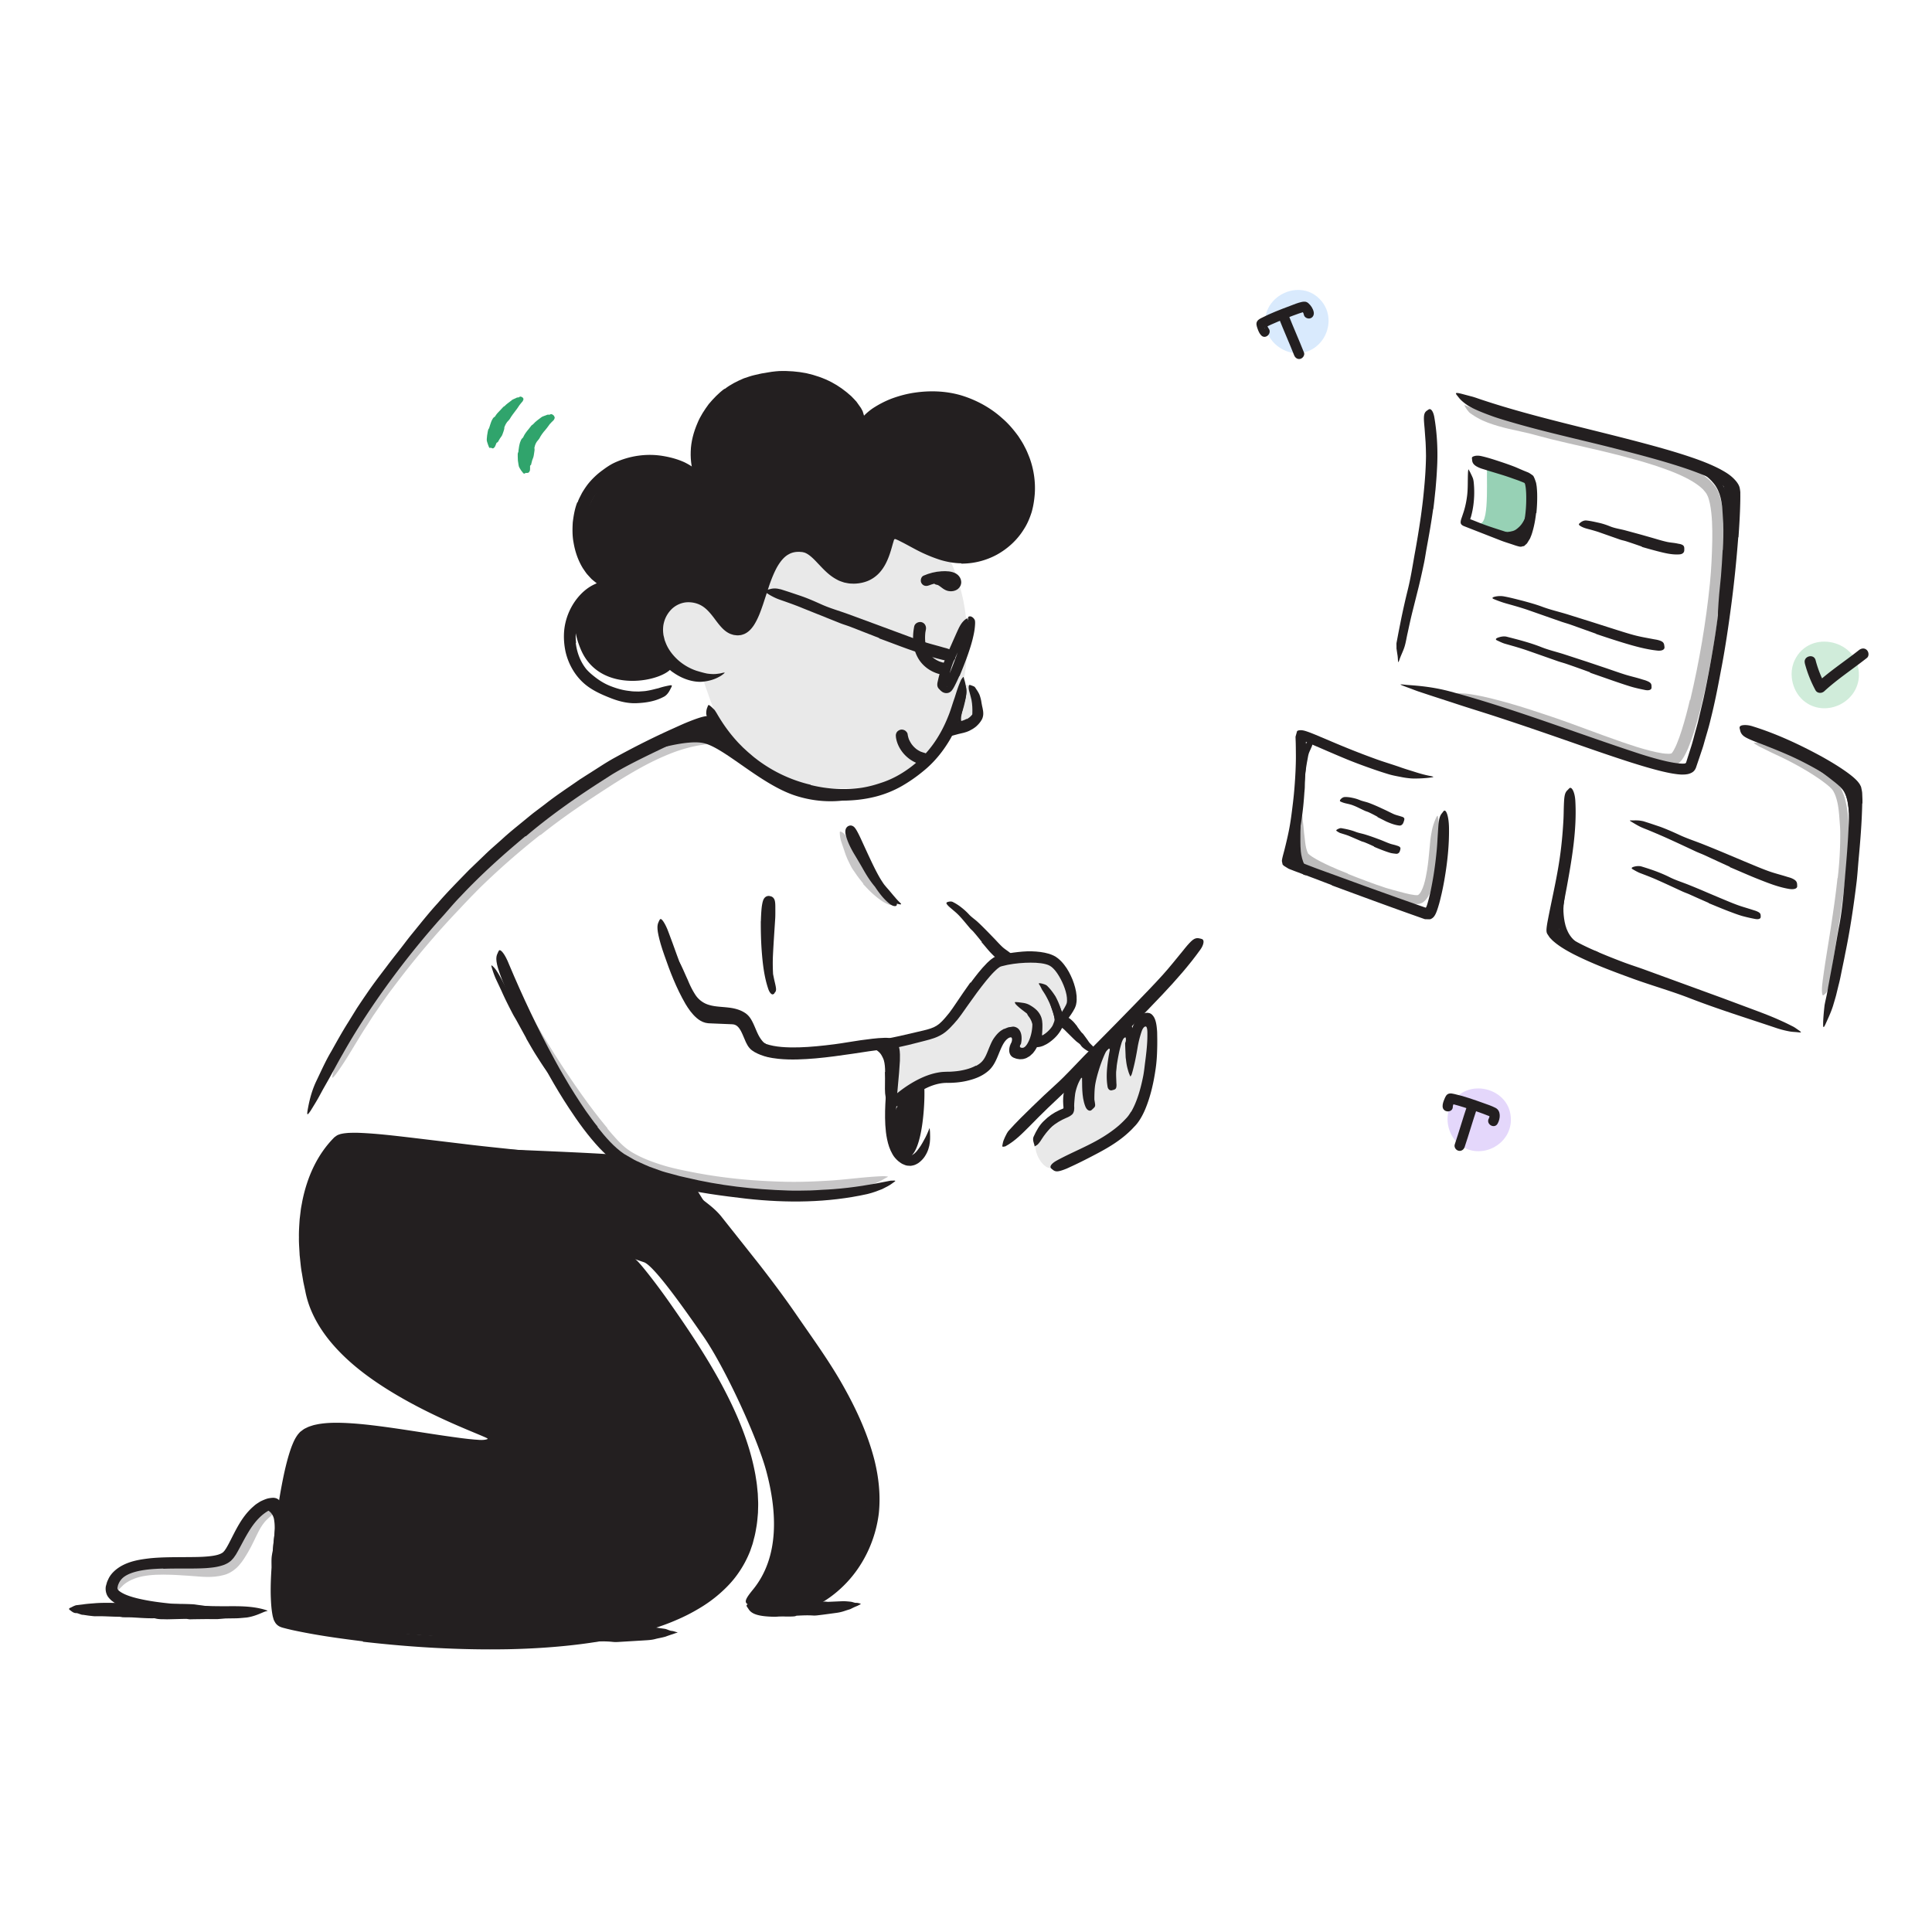 <svg xmlns="http://www.w3.org/2000/svg" width="520" height="520" fill="none"><path fill="#231F20" d="M254.26 148.19s7.93 11.59 5.69 31.36c-1.79 15.72-13.63 29.2-18.92 31.24-5.29 2.04-27.17 1.36-27.17 1.36s-14.25-7.91-17-11.23c-2.75-3.31-7.5-17.68-7.5-17.68s-12.28-6.53-13.78-12.74c-1.51-6.21 8.94-12.9 8.94-12.9l14.12 8.66 5.51-17.02s15.1-9.31 18.77-7.01c3.67 2.29 9.79 8.51 9.79 8.51l5.88-11.58 15.67 9.02v.01Z" opacity=".1"/><path fill="#231F20" d="M246.06 168.6c-.55 2.86-.44 5.9 1.02 8.49 1.38 2.44 3.86 4.04 6.6 4.53.86.15 1.75-.23 2-1.13.22-.79-.27-1.84-1.13-2-.61-.11-1.19-.27-1.77-.48-.11-.04-.09-.03.07.03-.06-.03-.13-.06-.19-.09-.12-.06-.25-.12-.37-.18-.24-.12-.46-.26-.69-.41-.04-.03-.38-.27-.21-.14s-.2-.17-.24-.2c-.19-.17-.38-.35-.55-.54-.09-.09-.17-.19-.25-.29-.22-.26.14.23-.06-.08-.14-.22-.29-.43-.41-.65-.12-.22-.24-.46-.35-.7.17.35-.01-.05-.03-.1-.05-.13-.09-.25-.13-.38-.08-.26-.15-.52-.21-.79-.03-.14-.06-.27-.08-.41-.02-.13-.06-.42-.02-.12-.07-.58-.09-1.17-.07-1.75.01-.33.04-.66.07-.99.01-.12.01-.1 0 .04.01-.08.02-.16.04-.24.03-.18.06-.37.1-.55.17-.86-.24-1.75-1.13-2-.8-.22-1.83.27-2 1.13h-.01Zm-4.92 29.83c.51 3.48 3.37 6.49 6.76 7.32.82.2 1.8-.26 2-1.13.2-.87-.25-1.78-1.13-2-.35-.09-.67-.22-1.01-.33.45.14.18.08.06.02l-.24-.12c-.16-.08-.31-.17-.46-.26-.15-.09-.3-.19-.44-.29-.07-.05-.14-.11-.21-.16.4.29.13.1.05.03a7.67 7.67 0 0 1-.77-.74c-.12-.13-.22-.29-.34-.41l.15.19-.11-.14c-.05-.07-.1-.14-.15-.22-.2-.29-.37-.6-.53-.92-.04-.08-.07-.17-.11-.24l.09.23c-.02-.05-.04-.11-.07-.16-.06-.15-.11-.3-.16-.46-.11-.35-.19-.71-.24-1.08-.05-.37-.44-.79-.75-.97-.35-.2-.86-.29-1.25-.16-.39.13-.77.37-.97.75-.22.41-.23.79-.16 1.25h-.01ZM20.5 434.16c-.71.05-1.29-.54-1.8-.9-.16-.12-.12-.37.08-.46.4-.16.8-.4 1.21-.58.06 0 .35-.18.77-.2.42-.05.97-.12 1.55-.19 1.17-.18 2.47-.25 3.14-.31 1.28-.11 2.56-.12 3.84-.11l7.82.03c.58 0 1.16.04 1.74.12 1.98.26 3.97.31 5.96.29.33 0 .67.02.99-.08.53-.17 5.93-.04 6.63.07 1.73.26 3.47.46 5.2.7.25.03.52 0 .74.15.51.33 1.05.31 1.59.36.75.08 1.5.18 2.25.34.38.11.74.26 1.08.53.31.21.07.53-.05.58-.35.1-.11.33-.1.5 0 .06 0 .13-.02.18-.05.14-1.07.2-2.21.35-1.12.12-2.31.28-2.53.26-.03 0-.44 0-1.04-.01H55.1c-1.66.02-3.39.04-3.74.06-.37.02-.74-.06-1.11-.11-.17-.03-5.16.12-5.36.11-1.03-.05-2.07.05-3.09-.24-.2-.06-.41-.05-.62-.04-1.78.02-3.55-.12-5.32-.22-.91-.05-1.81-.03-2.72-.05-.16 0-.33-.05-.49-.07-.21-.03-.41-.07-.62-.07-2.15-.01-4.3-.2-6.45-.13-.25 0-.96-.08-1.69-.17-.72-.09-1.46-.24-1.74-.23-.32-.01-1.36-.51-1.64-.45l-.01-.01Zm160.16 4.79c.62.03 1.13.28 1.59.37.15.03.12.1-.05.14-.34.09-.68.21-1.03.34-.11.04-1 .31-2 .69-1.01.3-2.14.47-2.7.63-1.1.31-2.22.34-3.33.41l-6.78.41c-.5.03-1.01.03-1.51-.03-1.73-.18-3.45-.15-5.17-.04-.29.02-.58 0-.85.13-.46.18-5.07.36-5.65.34-1.48-.1-2.96-.17-4.45-.2-.21 0-.43.06-.64-.05-.48-.24-.93-.13-1.38-.09-.63.06-1.26.11-1.91.12-.32 0-.65-.08-.98-.14-.3-.05-.23-.45-.14-.51.26-.18-.01-.31-.07-.45-.02-.05-.05-.12-.04-.16 0-.05.88-.47 1.83-.87.95-.39 1.97-.75 2.17-.79.02 0 .38-.08.92-.19.54-.1 1.25-.23 1.98-.37 1.46-.25 2.99-.4 3.3-.45.32-.05.66 0 .99.03.16 0 4.52-.44 4.69-.43.9 0 1.8-.14 2.69.11.18.05.36.03.54.02 1.54-.1 3.08-.04 4.63.03.79.03 1.58-.02 2.36-.02.14 0 .28.04.43.05.18.02.36.06.54.05.93-.03 1.87 0 2.8 0 .93.02 1.87-.03 2.8 0 .21 0 .84.11 1.47.2.63.09 1.27.16 1.52.24.28.07 1.2.49 1.44.47l-.01.01Zm49.69-7.53c.45-.05.85.1 1.21.19.11.03.12.15 0 .21-.24.11-.48.24-.73.37-.07.04-.72.28-1.45.65-.18.08-.37.2-.55.27-.19.06-.37.12-.55.17-.35.11-.66.21-.87.28-.81.29-1.64.47-2.47.57-1.69.23-3.38.47-5.08.66-.38.04-.76.05-1.14.02-1.31-.08-2.61-.03-3.92.04-.22.01-.44 0-.65.11-.34.22-3.93.15-4.4.02-.59-.14-1.17-.27-1.73-.4-.58-.13-1.15-.26-1.74-.44-.16-.06-.35-.06-.48-.22-.3-.36-.66-.39-1.02-.54-.49-.2-.97-.34-1.43-.67-.23-.15-.4-.4-.58-.6-.16-.18.12-.43.2-.44.25-.02.16-.24.21-.37.02-.05.04-.11.07-.14.01-.02.2-.02.46-.02.27 0 .55.05.93 0 .72-.05 1.42-.15 1.58-.16h.64c.36.04.86.07 1.38.07 1.02.04 2.11 0 2.33-.02.23-.02.46.06.69.11.11.03 3.26-.21 3.39-.23.65.02 1.31-.11 1.97.13.13.05.26.03.4.02 1.13-.04 2.27.03 3.41.07.58.01 1.16-.05 1.74-.06.1 0 .21.03.32.04.13.01.27.04.4.03 1.38-.06 2.72-.12 4.14-.18.32 0 1.86.11 2.24.2.21.04.92.3 1.1.25l-.02.01Z"/><path fill="#231F20" d="M278.8 307.7c-.77 1.95 1.85 7.68 4.8 6.57 2.95-1.11 14.64-6.57 14.64-6.57s5.72-7.41 7.03-7.92c1.31-.51 4.19-11.1 4.19-11.1v-12.62l-1.93-1.9-3.32 5.55s-2.08-1.86-2.48-1.88c-.4-.02-2.48 3.71-2.48 3.71l-8.15 5.65-3.39 7.16-.18 4.76-8.73 8.58v.01Zm-38.03-21.97s-1.03-4.65 3.49-5.58c4.52-.93 10.13-3.11 11.66-4.98 1.53-1.87 10.65-14.37 10.65-14.37s6.39-4.59 11.85-3.18c5.46 1.41 9.12 5.38 9.7 7.7.58 2.32-3.36 12.07-5.26 13.55-1.9 1.48-5.65 3.68-5.65 3.68s-1.93 1.66-2.81 1.29c-.88-.37-3.43-1.67-2.56-2.81.87-1.14 1.84-2.89.51-3.33-1.33-.44-3.91 2.31-4.5 3.85-.59 1.54-4.52 7.16-4.52 7.16l-12.26 1.24-10.85 5.74.56-9.96h-.01Zm23.34-92.7s.62-1.97 0-4.15c-.62-2.18-3.86-6.63-5.3-3.43-2.15 4.79-2.7 11.33-2.7 11.33l8-3.74v-.01Z" opacity=".1"/><path fill="#231F20" d="M362.8 235.21c1.67.68 3.36 1.32 5.06 1.95 1.69.64 3.4 1.25 5.12 1.81 1.26.4 2.54.71 3.8 1.06.91.25 1.82.48 2.72.67.45.09.89.16 1.31.21.19.01.42.04.56.03.14 0 .19 0 .27-.04.05-.03.1-.04.17-.11.08-.06.17-.14.25-.24.17-.18.32-.42.46-.67.28-.52.51-1.12.71-1.74.39-1.25.65-2.6.87-3.95.33-2.04.5-4.13.7-6.2l.19-2c.08-.67.2-1.34.32-2 .22-1.34.65-2.66 1.22-3.91.38-.78.49-.6.56.15.06.45.12.97.19 1.52.11.62.16 1.33.1 2.07-.1 2.66-.41 5.34-.67 8.07-.15 1.37-.32 2.74-.58 4.14-.27 1.39-.59 2.8-1.21 4.23-.22.47-.44.94-.78 1.41s-.7.94-1.44 1.37c-.24.08-.48.17-.72.24-.25.03-.48.06-.66.06-.37 0-.73 0-1.05-.04-.67-.05-1.3-.14-1.93-.24-1.25-.21-2.48-.47-3.68-.77-3.63-.94-7.18-2.05-10.66-3.38-2.14-.81-4.27-1.67-6.37-2.6-1.59-.7-3.17-1.46-4.72-2.34-.77-.44-1.54-.9-2.28-1.51-.37-.3-.75-.64-1.09-1.15-.25-.45-.46-.9-.61-1.36-.89-2.8-.97-5.48-.9-8.15.03-.59.05-1.16.11-1.74.26-2.16.59-2.81 1.07-3.25.11-.1.22-.24.33-.3.34-.21.65.71.88 2.31.16 1.19.25 2.37.4 3.55.09 1.17.22 2.34.37 3.47.11 1.12.27 2.24.57 3.12.08.21.14.44.24.58l.06.12.03.06v.02h.01c.32-.19-.44.26-.35.21h.01l.02-.02.19-.1s.16-.09.15-.08v.01c.01.01-.01 0 .03.04.2.21.62.53 1.06.82 1.35.87 2.98 1.67 4.6 2.42 1.63.75 3.31 1.45 5.01 2.1l-.02.07Z" opacity=".3"/><path fill="#231F20" d="M349.5 207.19c.13-.82.27-1.65.44-2.47.06-.3.07-.61.15-.91.26-1.06.7-2.09 1.19-3.08.21-.44.42-.88.68-1.29.32-.52.62-1.1 1.24-1.39.18-.1.25 0 .32.25.04.23.23.71.11 1-.22.51-.34 1.07-.54 1.57-.22.49-.44 1-.68 1.53-.28.63-.37 1.35-.5 2.05-.16.77-.29 1.56-.4 2.36-.07.49-.13.99-.18 1.48-.07.75-.2 1.52-.22 2.27-.02.59.07 1.17.03 1.75 0 .13 0 .25-.01.38-.06.48-.18.62-.53.71-.08.02-.16.05-.24.06-.26.03-.48-.17-.59-.53-.16-.53-.34-1.07-.41-1.61-.05-.54-.07-1.09-.07-1.64-.02-.82.07-1.64.16-2.47h.05v-.02Zm-.88 24.32c-.24-.67-.44-1.36-.59-2.04-.06-.25-.14-.49-.18-.74-.15-.89-.1-1.8-.06-2.68.01-.39.05-.78.07-1.16.04-.49.12-.98.25-1.45.04-.15.07-.12.11.01.03.13.1.38.11.65.04.98.22 1.93.33 2.88.06.57.29 1.14.43 1.7.17.62.38 1.23.63 1.82.15.37.32.73.52 1.07.28.53.59 1.06.98 1.52.31.35.69.62 1.06.88.08.06.17.11.25.17.29.23.28.41.1.76-.04.08-.08.17-.13.24-.16.25-.45.34-.76.22-.87-.39-1.56-1.12-2.12-1.92-.42-.59-.76-1.24-1.03-1.91l.03-.02Z"/><path fill="#231F20" d="M347.19 231.99c-.07-.33-.11-.66-.14-.98-.02-.11-.05-.23-.04-.35.04-.42.14-.82.24-1.2.04-.17.06-.34.07-.5.02-.21.01-.44.2-.62.1-.1 1 .32 1.03.5.02.34.04.65-.08.99-.08.21.05.41.09.61.04.23.05.46.11.69.03.14.07.29.13.42.08.21.15.43.3.6.12.13.31.18.47.25.03.02.08.02.11.04.11.07.07.18-.18.53l-.17.24c-.19.26-.42.43-.59.41-.51-.04-.89-.35-1.16-.71-.22-.26-.35-.58-.45-.91l.04-.02.02.01Z"/><path fill="#231F20" d="M348.19 221.68c.09-1.87.23-3.74.4-5.61.06-.68.07-1.36.15-2.04.3-2.39.64-4.77 1.09-7.13.22-1.04.35-2.1.58-3.14.29-1.33.67-2.64 1.03-3.95.12-.41.13-.35.14.02.01.36.05 1.04.05 1.82 0 1.4.09 2.79-.09 4.15l-.21 2.05c-.12.68-.23 1.35-.35 2.04-.29 1.63-.35 3.35-.48 5.03-.16 1.85-.29 3.71-.38 5.56-.05 1.14-.09 2.29-.11 3.43 0 1.73-.05 3.49.1 5.18.12 1.31.46 2.56.97 3.65.11.24.26.45.36.69.42.86.53 1.15.33 1.63-.04.11-.07.23-.13.32-.16.31-.74.2-1.39-.47-1-.98-1.46-2.36-1.76-3.66-.29-1.32-.36-2.65-.39-3.92-.06-1.89-.01-3.79.04-5.68h.05v.03Z"/><path fill="#231F20" d="M494.62 236.35c.48-4.12.71-8.26.68-12.36-.01-1.5-.18-2.98-.27-4.45-.12-1.29-.25-2.58-.55-3.8-.29-1.2-.71-2.43-1.36-3.26-.72-.83-1.84-1.66-2.88-2.43a63.45 63.45 0 0 0-3.32-2.19c-2.01-1.24-4.11-2.38-6.2-3.44-1.35-.68-2.73-1.3-4.09-1.95l-2.02-1.01-1.02-.49c-.33-.18-.65-.4-.98-.58-.81-.52-.71-.46.14-.47.88-.1 2.47-.01 4.17.54.75.24 1.49.53 2.2.87.72.32 1.43.65 2.14.99 1.42.68 2.81 1.4 4.19 2.15 1.37.78 2.72 1.58 4.05 2.46 1.33.87 2.63 1.78 3.89 2.86.38.3.75.69 1.13 1.06.19.23.39.46.57.69l.41.71c.27.47.44.96.65 1.45.15.49.35.98.46 1.47.52 1.97.78 3.95.89 5.9.16 4.3-.17 8.53-.59 12.74-.25 2.59-.56 5.17-.9 7.75-.51 3.9-1.17 7.79-1.78 11.64-.46 3-.91 5.94-1.36 8.9-.11.65-.21 1.29-.32 1.95-.2 1.22-.5 1.99-.71 2.53-.22.54-.46.82-.74 1.03-.12.1-.25.23-.35.28-.31.17-.47-.88-.32-2.69.63-5.31 1.64-10.83 2.47-16.41.63-4.14 1.23-8.29 1.66-12.46h.05l.01.02Z" opacity=".3"/><path fill="#231F20" d="M497.68 219.18c-.07-1.29-.23-2.58-.49-3.83-.09-.46-.26-.9-.37-1.35-.44-1.59-1.05-3.16-1.95-4.56-.37-.64-.84-1.22-1.33-1.77-.32-.35-.68-.65-1.01-.99-.33-.34-.66-.7-1.02-1.03-.22-.22-.15-.25.13-.22s.84.08 1.4.32c1.84 1.05 3.33 2.74 4.1 4.71.49 1.16 1.06 2.33 1.42 3.56.41 1.34.61 2.74.73 4.11.08.85.11 1.7.13 2.54.03 1.28-.01 2.56-.08 3.81-.05.98 0 1.94-.11 2.9-.02.21-.03.42-.06.63-.12.79-.23 1.03-.46 1.18-.05.03-.1.08-.15.1-.16.06-.28-.27-.36-.85-.09-.87-.29-1.76-.32-2.65-.04-.89-.08-1.78-.13-2.67 0-1.32 0-2.64-.11-3.94h.04Z"/><path fill="#231F20" d="M493.96 208.84c.98.88 2.05 1.73 2.92 2.91.31.43.6.88.8 1.37.68 1.72.79 3.44.95 5.14.05.76.14 1.52.13 2.27 0 .97-.04 1.94-.19 2.89-.05.3-.12.25-.2 0-.08-.26-.22-.72-.29-1.27-.28-1.93-.42-3.81-.67-5.73-.15-1.15-.5-2.28-1.04-3.24-.58-1.05-1.56-1.87-2.59-2.69-.63-.51-1.27-1.01-1.92-1.5-.98-.74-1.97-1.48-2.99-2.14-.79-.53-1.61-.96-2.43-1.43-.18-.1-.36-.19-.54-.3-.65-.42-.78-.67-.74-1.04 0-.09 0-.18.03-.25.07-.25.45-.28 1.02-.1.82.29 1.6.7 2.38 1.12.78.42 1.55.9 2.26 1.45 1.07.8 2.11 1.66 3.14 2.52l-.02.03-.01-.01Zm-73.97 42.28c-.48-1.13-.81-2.33-.98-3.51-.07-.43-.15-.86-.18-1.3-.09-1.54-.01-3.06.2-4.56.12-.66.19-1.33.34-1.97.2-.83.48-1.64.67-2.46.13-.51 0 .14.04 1.13.05.88.18 1.75.08 2.59-.02.85-.12 1.68-.23 2.52-.11 1.01 0 2.06.12 3.08.13 1.12.37 2.22.77 3.27.24.65.54 1.28.9 1.87.54.9 1.19 1.74 1.98 2.41.61.53 1.35.83 2.04 1.18.15.08.31.14.47.2.58.27.76.37.84.68.02.07.05.14.05.2.02.21-.29.3-.84.26-1.64-.13-3.18-1.16-4.28-2.42-.85-.93-1.51-2.02-2.02-3.15h.03v-.02Z"/><path fill="#231F20" d="M421.18 252.46c-.81-1.27-1.29-2.7-1.5-4.12-.08-.52-.18-1.03-.21-1.54-.09-1.82.1-3.59.32-5.33.11-.77.2-1.54.28-2.3.06-.98.29-1.95.51-2.92.08-.3.14-.25.23.01.08.27.26.76.32 1.34.14 1.02.04 2.02.01 3.03-.03 1-.17 1.98-.28 2.97-.14 1.18-.04 2.41.11 3.58.18 1.28.48 2.55 1.06 3.68.36.7.8 1.35 1.36 1.92.83.86 1.84 1.59 2.95 2.13.86.42 1.77.68 2.69.95.2.06.41.1.61.17.72.34.91.55.96.93.01.09.03.18.03.26-.01.26-.39.37-1.01.34-.46 0-.9-.12-1.33-.24-.44-.12-.88-.27-1.32-.44-.88-.34-1.75-.76-2.59-1.29-1.24-.79-2.39-1.83-3.23-3.12l.03-.02v.01Z"/><path fill="#30A46C" d="M400.33 125.1c-.44 1.96.71 15.34-1.85 15.76-2.56.42 9.97 6.76 11.05 4.81 1.08-1.95 2.98-16.36 2.25-16.36s-4.87-1.67-4.87-1.67l-6.57-2.54h-.01Z" opacity=".5"/><path fill="#231F20" d="M411.74 140.29c-.42.77-.89 1.49-1.54 2.13-.23.23-.45.46-.71.66-.92.65-1.98 1.08-3.07 1.22-.48.07-.98.09-1.47.06-.61-.07-1.3-.26-1.66-.83-.12-.16-.06-.19.15-.23.14-.04.28-.07.4-.1.16-.06.32-.11.45-.07.24.03.49.04.72.04.23.02.47.03.72.01.49-.03.98-.13 1.49-.27.61-.17 1.14-.61 1.61-1.05.52-.47.94-1.06 1.29-1.72.21-.4.4-.82.55-1.27.22-.67.42-1.36.49-2.08.07-.55-.04-1.12 0-1.67 0-.12 0-.24.01-.37.07-.45.24-.59.61-.66.08-.02.17-.04.25-.04.27-.02.49.19.63.54.1.26.14.53.19.8.05.27.09.55.05.82-.03.54-.13 1.1-.26 1.66-.2.82-.49 1.65-.88 2.44h-.04l.02-.02Z"/><path fill="#231F20" d="M410.44 144.27c-.27.14-.57.22-.84.29-.1.03-.18.1-.28.11-.37.06-.73.06-1.07.06-.15 0-.29.03-.43.07-.18.04-.37.14-.56-.02-.11-.09.04-1.33.14-1.39.23-.1.44-.15.73-.07.18.05.3-.11.44-.18.16-.07.32-.15.48-.24.1-.05.21-.1.3-.17.14-.1.3-.2.37-.36.05-.13 0-.3-.03-.45 0-.03-.03-.07-.03-.1 0-.1.14-.07.64.09l.34.11c.39.13.68.3.74.46.18.48 0 .89-.25 1.21-.19.24-.43.43-.67.61l-.03-.04.01.01Z"/><path fill="#231F20" d="M454.93 188.39c2.43-10.3 4.23-20.83 5.3-31.39.38-3.85.55-7.72.63-11.56.04-3.37-.01-6.78-.64-9.92-.17-.76-.37-1.55-.66-2.13-.23-.58-.71-1.13-1.19-1.67-1.06-1.05-2.42-1.94-3.85-2.72-2.89-1.56-6.1-2.72-9.33-3.78-3.24-1.05-6.54-1.94-9.86-2.8-5.9-1.51-11.91-2.75-17.83-4.21-1.89-.45-3.85-1.04-5.65-1.49-1.86-.45-3.76-.84-5.68-1.28-1.92-.45-3.84-.98-5.74-1.69-.95-.36-1.88-.78-2.77-1.29-.45-.26-.89-.51-1.31-.81-.41-.31-.9-.52-1.19-1-.44-.49-.66-.93-.82-1.18-.15-.26-.2-.39-.15-.42.11-.07.6.32 1.65.58 2.05.64 5.52 1.18 9.78 2.12l5.79 1.33c.99.23 1.99.5 3 .79.94.28 1.86.54 2.81.8 3.78 1.01 7.65 1.9 11.52 2.84 7.74 1.9 15.59 3.75 23.21 6.93 2.27.98 4.55 2.08 6.71 3.6 1.07.78 2.12 1.7 2.99 2.91.22.3.42.61.59.97.19.35.34.7.44 1.02.24.66.41 1.31.55 1.95.55 2.58.73 5.11.81 7.63.07 2.52.02 5.01-.1 7.49-.6 10.88-2.18 21.62-4.31 32.25-.67 3.27-1.41 6.53-2.26 9.77-.87 3.24-1.78 6.46-3.12 9.62-.29.67-.61 1.33-.99 1.99-.4.65-.79 1.35-1.71 1.96-.36.15-.75.34-1.08.39-.32.05-.66.11-.98.12-.61 0-1.22 0-1.78-.08-1.15-.12-2.24-.36-3.32-.61-2.16-.52-4.24-1.17-6.32-1.84-4.15-1.34-8.21-2.83-12.26-4.27-7.31-2.6-14.48-5.13-21.77-7.31-1.61-.47-3.19-.89-4.81-1.32-3.01-.78-4.97-1.29-6.34-1.67-.68-.23-1.22-.4-1.67-.58-.45-.19-.8-.37-1.13-.56-.29-.17-.7-.34-.88-.5-.3-.26.18-.47 1.39-.67 1.19-.13 3.1-.2 5.44.19 3.48.54 6.88 1.46 10.3 2.42 3.41.98 6.81 2.08 10.2 3.23 6.81 2.25 13.53 4.96 20.33 7.29 2.38.82 4.77 1.59 7.15 2.2 1.19.32 2.37.55 3.5.74.54.05 1.12.13 1.57.11.49.03.82-.13.78-.07-.09.11.33-.34.59-.83.29-.5.56-1.09.82-1.69.51-1.22.97-2.51 1.38-3.83.84-2.64 1.54-5.36 2.19-8.1h.08v.03Z" opacity=".3"/><path fill="#231F20" d="M463.71 148.01c.13-2.35.18-4.71.11-7.07-.02-.86-.13-1.72-.16-2.57-.15-3-.53-5.94-2.38-8.23-.8-1.02-1.83-1.86-2.86-2.67-1.37-1-2.83-1.94-4.28-2.91-.45-.3-.38-.28.07-.15.45.13 1.32.28 2.29.61.86.3 1.68.69 2.51 1.11.82.43 1.65.9 2.34 1.57 1.42 1.26 2.64 2.93 3.23 4.8.68 2.22.98 4.52 1.11 6.71.15 2.42.18 4.85.11 7.28-.03 1.49-.12 2.98-.22 4.47-.18 2.25-.46 4.5-.74 6.72-.22 1.73-.37 3.43-.69 5.12-.07.37-.13.74-.22 1.11-.35 1.38-.59 1.78-.97 2.01-.09.05-.18.12-.26.15-.26.08-.35-.53-.29-1.56.07-1.54.19-3.09.32-4.66.17-1.56.33-3.15.47-4.73.2-2.36.34-4.73.46-7.1h.05v-.01Z"/><path fill="#231F20" d="M464.43 136.15c.02-.61.02-1.22-.03-1.83-.01-.22-.09-.44-.11-.66-.07-.79-.09-1.61-.27-2.4a7.07 7.07 0 0 0-.31-1.02c-.16-.42-.35-.84-.45-1.29-.03-.14.1-.19.29-.15.19.04.46.17.62.39.53.82.99 1.69 1.2 2.65.13.57.39 1.13.5 1.72.13.65.21 1.3.27 1.96.04.4.05.81.07 1.21.04.61.01 1.23.03 1.83 0 .47.14.94.13 1.41 0 .1.02.21 0 .31-.04.39-.18.5-.61.53-.1 0-.2.02-.29.02-.32 0-.59-.18-.69-.45-.13-.41-.31-.81-.34-1.21-.05-.4-.07-.8-.1-1.21 0-.6.05-1.21.04-1.82h.04l.01.01Z"/><path fill="#231F20" d="M49.51 420.68c2.94.19 5.76.72 8.28.5.92-.08 1.74-.37 2.48-.69 1.27-.53 2.36-1.67 3.23-3.13.89-1.45 1.6-3.13 2.38-4.84.7-1.51 1.37-3.1 2.41-4.59.35-.47.7-.94 1.14-1.37.39-.46.92-.82 1.47-1.11.56-.27 1.15-.55 1.82-.56.33 0 .67.07.99.18.32.11.62.21.89.37.34.19.44.34.41.41-.03.08-.23.1-.52.26-.29.15-.67.42-.93.95-.14.24-.25.49-.37.68-.13.16-.27.29-.43.42-.29.2-.53.51-.81.73-.27.28-.56.53-.81.87-.52.65-1.01 1.41-1.46 2.28-.92 1.72-1.73 3.72-2.9 5.7-.7 1.18-1.43 2.44-2.46 3.59-1.01 1.15-2.45 2.15-3.93 2.55-3.26.93-6.3.46-9.13.27l-2.65-.17c-.88-.06-1.76-.11-2.63-.13-2.64-.08-5.31-.07-7.82.46-1.94.41-3.75 1.23-5.01 2.34-.28.25-.48.53-.75.75-.45.45-.75.75-1.03.96-.32.19-.6.3-1.01.35-.18.02-.37.08-.54.09-.28.01-.48-.17-.61-.58-.12-.4-.16-1.06.14-1.8.2-.56.49-1.09.83-1.59.34-.5.79-.9 1.24-1.28.91-.74 1.91-1.29 2.93-1.72 2.04-.86 4.16-1.2 6.22-1.37 3.06-.25 6.09-.06 8.97.14v.08h-.03Z" opacity=".25"/><path fill="#231F20" d="M75.87 411.05c-.05 1.18-.21 2.33-.38 3.44-.06.41-.08.81-.15 1.21-.28 1.41-.53 2.78-.73 4.16-.09.61-.1 1.23-.08 1.84.03.78 0 1.57 0 2.38 0 .25-.08.24-.25.06-.15-.18-.49-.52-.68-.98-.38-.81-.47-1.68-.51-2.54-.04-.86 0-1.71.2-2.54.21-.99.24-2.02.35-3.02.13-1.09.26-2.17.29-3.24.02-.66.01-1.32-.05-1.97-.07-.49-.1-.99-.24-1.39-.14-.43-.36-.84-.65-1.2a3.14 3.14 0 0 0-1.66-1.05c-.13-.02-.25-.04-.37-.04-.11-.01-.19-.04-.27-.06-.07-.04-.12-.13-.17-.2-.1-.13-.17-.34-.25-.59l-.11-.31c-.05-.16-.01-.31.12-.52.13-.21.38-.38.72-.47 1-.07 1.97.38 2.71.97.73.61 1.28 1.38 1.66 2.24.3.62.44 1.47.48 2.01.07.61.08 1.22.07 1.81h-.05Z"/><path fill="#231F20" d="M74.38 406.45c-.01-.14-.04-.28-.09-.41-.02-.05-.06-.08-.08-.13-.07-.17-.15-.35-.27-.5a.55.55 0 0 0-.19-.15c-.09-.05-.2-.07-.26-.18-.04-.07.27-.53.43-.49.26.09.49.25.64.5.08.14.23.23.33.36.11.14.2.3.28.46.05.1.09.2.13.3.06.16.08.32.14.47.04.12.13.23.19.35.01.03.04.05.04.08.03.11-.04.15-.29.19l-.17.02c-.2.02-.36 0-.43-.05-.19-.15-.25-.29-.32-.45-.05-.11-.07-.24-.09-.37h.02-.01Zm90.75-95.62c-.54-.45-50.35-2.31-50.35-2.31l-23.84-1.62s-7.5 11.4-8.38 18.44c-.88 7.05.09 23.47 3.03 28.29s17.1 17.66 17.1 17.66 20.36 10.74 24.2 12.29c3.84 1.55 10.86 3.95 9.35 4.73-1.51.78-13.43.45-14.58.3-1.15-.15-32.37-3.73-32.37-3.73s-6.68-1.17-8.11 2.86c-1.43 4.03-5.29 23.75-5.69 29.39-.4 5.63.28 18.72.28 18.72l14.74 2.96s31.9 1.51 39.81 2.89c7.91 1.39 36.2-3.28 36.2-3.28s21.31-7.27 24.92-10.8c3.61-3.54 8.9-10.79 9.18-12.49.28-1.69.48-16.92 0-19.1-.48-2.18-6.53-18.58-6.53-18.58L184.83 361l-8.1-12.31-5.76-9.81s-.19 0 2.35.85 10.15 11.48 16 19.95c5.85 8.47 14.59 27.45 16.96 36.39 2.8 10.54 3.65 22.86-3.6 31.75-3.07 3.76-2.84 4.24 3.01 4.8 5.85.56 15.65-3.75 19.78-7.06 4.13-3.31 9.09-13.21 9.47-15.48.37-2.27-1.4-18.84-1.4-18.84s-7.04-18.89-7.96-19.04c-.92-.15-15.64-21.34-17.35-23.66-1.71-2.32-13.58-17.27-14.3-18.22-.72-.95-7.1-11.25-7.1-11.25l-16.73-4.55-4.99-3.71.02.02Z"/><path fill="#231F20" d="M232.37 237.86c-.83-1.02-1.63-2.05-2.35-3.15-.27-.4-.57-.77-.8-1.19-.79-1.5-1.53-3.02-2-4.63-.24-.7-.47-1.39-.71-2.08-.31-.88-.47-1.81-.49-2.76 0-.29.19-.3.5-.13.3.17.77.5 1.04.95.52.78.86 1.59 1.25 2.39.18.4.38.8.57 1.2.19.4.34.82.5 1.24.35 1.03 1.09 1.89 1.71 2.79.7.98 1.38 1.99 2.18 2.93.47.59.98 1.15 1.5 1.71.8.82 1.61 1.67 2.52 2.38.7.56 1.51.97 2.27 1.43.17.1.35.18.51.29.59.44.65.74.33 1.39-.07.15-.13.31-.22.44-.28.47-.8.64-1.34.45-1.59-.58-2.96-1.65-4.27-2.8-.97-.85-1.88-1.82-2.77-2.78l.05-.05.02-.02Z" opacity=".25"/><path fill="#231F20" d="M248.67 291.82c.47 1.64.05 20.21-4.97 19.87-2.17-.15-4.32-2.16-3.96-7.52.36-5.35 3.44-9.06 3.44-9.06l5.48-3.29h.01Zm-9.15-9.92c-.02.18-.03.36-.05.53 0 .06.02.12.01.18-.03.22-.12.43-.17.63-.02.09-.02.17-.01.26 0 .11.04.22-.06.33-.06.06-.76-.05-.82-.15-.08-.18-.13-.34-.05-.53.04-.12-.04-.22-.06-.32-.02-.12-.03-.24-.05-.37a.948.948 0 0 0-.05-.23c-.03-.11-.05-.23-.14-.32-.07-.07-.2-.09-.31-.12-.02 0-.06 0-.07-.02-.06-.04.02-.12.36-.37l.23-.17c.26-.19.5-.32.62-.31.36.02.52.21.58.45.05.17.06.35.08.53h-.04Z"/><path fill="#231F20" d="M238.23 288.51c0-1.11-.07-2.21-.36-3.2-.11-.36-.29-.68-.45-1-.54-1.13-1.57-1.91-2.97-2.24-.62-.12-1.3-.08-1.97-.07-.85 0-1.77.15-2.62-.29-.26-.12-.22-.12.02-.2.12-.04.29-.12.48-.22.1-.05.2-.12.31-.16.11-.03.22-.05.34-.06.84-.09 1.7-.25 2.62-.32.91-.03 2.01-.11 2.98.37 1.13.59 2.16 1.54 2.72 2.64.62 1.22.87 2.49 1.01 3.73.09.76.11 1.52.11 2.28 0 1.14-.08 2.27-.08 3.38 0 .86.1 1.71.12 2.55 0 .18.03.36.03.55 0 .68-.14.88-.64 1.05-.11.04-.23.09-.34.11-.38.09-.72-.2-.87-.73-.22-.79-.35-1.58-.44-2.38-.07-.79-.04-1.58-.04-2.36.02-1.16.02-2.3-.02-3.42h.06v-.01Z"/><path fill="#231F20" d="M145.46 224.67a205.84 205.84 0 0 0-16.21 14.2c-1.85 1.86-3.68 3.74-5.46 5.67-6.4 6.68-12.38 13.79-17.94 21.21-1.26 1.63-2.45 3.32-3.61 5.02l-1.75 2.55c-.56.86-1.11 1.73-1.66 2.59-2.9 4.39-5.35 9.05-8.49 13.31-1.07 1.28-1.03 1.05-.73-.37.22-1.47.9-4.05 2.38-6.72 1.3-2.38 2.68-4.71 4.13-7l2.17-3.44 2.27-3.38c1.5-2.27 3.14-4.43 4.75-6.63 1.66-2.16 3.41-4.26 5.16-6.35 4.25-4.96 8.61-10.18 13.23-15.01 5.1-5.29 10.52-10.27 16.16-14.98 1.74-1.44 3.48-2.89 5.29-4.24l2.69-2.07c.9-.69 1.83-1.33 2.74-1.99 2.75-2.04 5.63-3.9 8.48-5.8 2.86-1.84 5.73-3.69 8.65-5.44 4.55-2.7 9.13-5.28 14.27-6.9.57-.17 1.12-.36 1.69-.52.58-.14 1.15-.27 1.74-.41 1.09-.22 2.03-.3 2.8-.38.79-.01 1.42.02 1.94.08 1.04.14 1.63.49 2.07.91.2.2.46.39.56.58.17.32-.19.59-.94.8-.38.11-.85.18-1.42.28-.57.13-1.22.23-1.95.32-2.17.36-4.33.94-6.47 1.68-2.14.77-4.26 1.7-6.36 2.72-4.2 2.09-8.3 4.6-12.4 7.26-6.1 3.95-12.08 7.98-17.73 12.53l-.06-.05.01-.03Zm18.01 79.07c1.05 1.28 2.13 2.5 3.24 3.66 1.12 1.13 2.24 2.07 3.6 2.85 2.7 1.59 5.82 2.71 8.96 3.63 2.31.66 4.68 1.13 7.05 1.6 8.37 1.65 16.96 2.44 25.55 2.6 3.81.07 7.65-.09 11.43-.32 4.86-.31 9.66-1.04 14.56-1.2 1.56.12 1.35.06.15.71-1.18.76-3.45 1.76-6.27 2.27-9.99 1.59-20.16 1.61-30.27.64-6.04-.6-12.35-1.19-18.46-2.53-3.35-.75-6.68-1.68-9.92-2.96-1.61-.66-3.2-1.42-4.73-2.35l-1.12-.74-1.08-.84c-.64-.61-1.32-1.2-1.91-1.84-2.93-3.1-5.49-6.42-8.01-9.77-3.78-5.1-7.3-10.41-10.6-15.78-2.57-4.17-5.09-8.27-7.18-12.71-.48-.96-.88-1.96-1.3-2.97-.41-.93-.61-1.77-.81-2.46-.17-.7-.33-1.25-.35-1.74 0-1 .14-1.58.42-2.06.13-.22.25-.49.39-.61.24-.21.54.07.89.71.35.65.71 1.63 1.23 2.94 3.04 7.72 7.82 15.43 12.72 22.97 3.7 5.57 7.58 11.12 11.86 16.23l-.05.05.01.02Z" opacity=".25"/><path fill="#231F20" d="M197.62 274.22c-1.59-.52-3.69-.68-5.86-1.16-.79-.19-1.63-.36-2.4-.77-1.38-.7-2.48-1.77-3.3-2.92-.84-1.16-1.4-2.44-1.87-3.71-.42-1.13-.74-2.27-1.05-3.39-.41-1.43-.77-2.87-1.23-4.28-.14-.44-.08-.41.18-.09.25.32.73.91 1.13 1.7.69 1.39 1.27 2.82 1.9 4.16.56 1.38 1.18 2.65 1.94 3.84.89 1.45 2.31 2.49 3.87 2.9 1.74.53 3.8.46 5.96.8 1.32.22 2.74.65 3.94 1.54.99.77 1.49 1.76 1.93 2.67.43.92.77 1.82 1.17 2.66.61 1.31 1.46 2.44 2.42 3.06.2.17.44.22.64.34.79.34 1.02.53 1.13 1.37.02.19.08.38.09.56.02.31-.1.56-.39.73-.29.15-.76.32-1.31.15-1.71-.35-3.18-1.68-4.01-3.01-.87-1.34-1.4-2.72-1.92-3.92-.38-.88-.78-1.7-1.15-2.14-.1-.09-.16-.16-.28-.26-.16-.09-.28-.21-.46-.29-.32-.18-.68-.34-1.08-.45l.02-.07-.01-.02Zm-55.97 5.24-2.61-4.76c-.32-.58-.68-1.13-.99-1.72-1.08-2.07-2.14-4.15-3.08-6.29-.44-.94-.88-1.88-1.32-2.81-.57-1.19-1-2.45-1.36-3.72-.11-.4.02-.39.3-.13.28.26.76.75 1.15 1.39.74 1.12 1.33 2.31 1.95 3.48.61 1.18 1.25 2.34 1.81 3.56.67 1.46 1.61 2.85 2.44 4.27l2.79 4.67 1.74 2.87c.9 1.44 1.72 2.93 2.63 4.35.7 1.11 1.48 2.13 2.22 3.21.17.23.32.47.47.72.53.93.57 1.3.25 1.74-.07.1-.14.22-.22.3-.28.27-.78.06-1.29-.54-1.55-1.75-2.8-3.81-4.12-5.86-.98-1.52-1.86-3.12-2.78-4.69l.04-.03-.02-.01Zm33.93-77.51s9.22-2.94 13.78-1.94c5.61 1.23 15.35 11.08 24.67 14.12 10.54 3.44 18.67 0 18.67 0s-18.51-2.69-22.36-4.65c-4.07-2.07-15-10.47-15-10.47l-3.45-5.82-7.86 3.36-8.46 5.4h.01Zm84.03-13.12c-.16.57-.31 1.13-.44 1.69-.05.2-.06.42-.1.62-.16.72-.36 1.43-.4 2.15-.02.32.02.63.08.93.13.35.26.7.54.93.07.09.02.2-.14.25-.15.04-.51.04-.7-.22-.71-.88-.73-1.89-.66-2.78.06-.54.03-1.1.1-1.63.07-.59.17-1.17.27-1.75.06-.36.12-.71.18-1.06.08-.54.18-1.07.2-1.61.03-.42-.06-.82-.12-1.23 0-.09-.04-.17-.05-.26-.04-.32.14-.43.53-.51l.27-.06c.3-.04.57.09.71.36.28.8.29 1.63.15 2.43-.1.59-.25 1.18-.37 1.75h-.05Zm-78.69-9.27c-2.05 3.74-19.25 7.65-24.55-4.66-6.21-14.43 7.03-18.05 7.03-18.05s-8.63-6.93-7.03-14.59c1.6-7.66 7.66-15.36 10.51-16.44 2.85-1.08 14.69-1.14 14.69-1.14l6.42 4.03s-1.08-12.05 3.69-17.21 10.63-9.99 16.57-9.92c5.94.07 17.23 3.69 17.23 3.69l7.23 8.48s9.27-6.07 17.53-6.28c8.26-.21 18.57 3.98 21.6 8.67 3.03 4.68 6.37 13.57 5.09 16.54-1.28 2.97-4.28 15.69-12.63 16.88-8.35 1.19-18.79-3.65-18.79-3.65l-5.57-3.11s-1.65 9-5.25 10.68c-3.6 1.67-7.81 1.6-9.21.55-1.4-1.05-11.61-8.11-11.61-8.11s-6.93 7.22-7.59 9.08c-.66 1.86-2.43 12.75-4.76 12.87-2.33.12-5.5 1-5.5 1s-8.2-8.66-11.18-7.85c-2.98.81-6.24 2.16-6.95 5.27-.71 3.11-.52 5.3-.25 6.15.27.85 3.28 7.13 3.28 7.13v-.01ZM43.94 422.18c-2.47.07-4.94.23-7.18.79-1.12.28-2.18.67-3.05 1.22-.88.55-1.48 1.31-1.82 2.16-.15.3-.2.66-.27 1-.03.17.03.16 0 .25 0 .06.07.09.06.14.06.21.56.65 1.21 1 1.15.65 2.66 1.11 4.17 1.48 1.52.36 3.09.65 4.68.88 3.18.46 6.42.73 9.67.94 2.88.21 5.79.27 8.67.28 3.69 0 7.42-.16 11.12.91 1.15.4.99.25 0 .57-.99.39-2.79 1.3-4.92 1.57-.94.07-1.89.19-2.84.2l-2.84.04c-1.9.01-3.8 0-5.71-.04-3.82-.05-7.65-.43-11.49-1.02-2.3-.37-4.65-.69-7.04-1.21-1.19-.25-2.4-.59-3.61-1.03l-.91-.38-.91-.49c-.31-.19-.61-.42-.91-.64-.29-.28-.59-.55-.85-.9-.62-.78-.86-1.97-.68-2.97l.32-1.13c.15-.36.32-.72.49-1.08.76-1.41 2-2.43 3.24-3.17 2.55-1.45 5.26-1.83 7.87-2.14 3.23-.32 6.42-.28 9.57-.31 2.38-.02 4.77 0 7.04-.31 1.11-.15 2.25-.42 2.93-.93.18-.11.3-.32.46-.46l.45-.66c.29-.49.57-.98.84-1.51 1.69-3.23 3.21-6.76 6.21-9.51.34-.29.66-.6 1.02-.86.37-.25.75-.5 1.15-.74.77-.38 1.44-.65 2.02-.81a8.42 8.42 0 0 1 1.47-.18c.8.04 1.27.32 1.62.72.16.19.36.37.44.56.14.32-.1.64-.58.93-.24.14-.54.27-.89.39-.34.18-.72.35-1.16.5-2.51 1.15-4.45 3.34-6.09 6.06-.83 1.35-1.58 2.8-2.41 4.34-.22.39-.41.77-.66 1.19l-.36.62-.46.66c-.12.2-.39.49-.62.73-.22.26-.51.48-.81.68-.31.23-.58.34-.86.48-.29.15-.55.23-.82.32-1.57.51-2.95.63-4.32.74-1.36.09-2.67.11-3.98.12-2.6.02-5.15-.03-7.65.07v-.08l-.02.02Zm189.05-23.73c-.94-7.16-3.75-14.15-7.14-20.77-1.24-2.43-2.67-4.75-4.07-7.1-4.93-8.29-10.6-16.2-16.47-23.95-2.61-3.44-5.34-6.82-8.01-10.19-1.72-2.16-3.46-4.31-5.13-6.52-.42-.56-.84-1.1-1.24-1.67l-1.1-1.78c-.72-1.2-1.37-2.43-2-3.68-.73-1.59-.54-1.43.63-.46 1.09 1.02 3.55 2.53 5.56 4.94 3.49 4.4 6.97 8.79 10.46 13.2 3.46 4.46 6.86 9 10.09 13.71 3.87 5.62 8.05 11.38 11.59 17.45 3.86 6.67 7.24 13.73 9.19 21.32 1.16 4.67 1.7 9.56 1.18 14.41-.91 7.32-4.25 14.34-9.51 19.48-4.05 3.99-9.2 6.89-14.91 7.9-1.26.18-2.49.43-3.78.41-4.78-.08-6.2-.96-6.9-2.14-.16-.26-.39-.52-.47-.73-.12-.36.3-.57 1.15-.76.43-.11.94-.13 1.53-.11.59.06 1.29-.04 2.05 0 2.27.06 4.53-.21 6.75-.66 1.09-.3 2.21-.53 3.26-.98 1.09-.34 2.1-.89 3.13-1.38 1.98-1.13 3.94-2.39 5.58-4.05l.64-.59.58-.65 1.17-1.31 1.04-1.42c.17-.24.35-.47.52-.71l.45-.76c1.84-2.97 3.16-6.32 3.87-9.8.69-3.45.7-7.06.19-10.65l.08-.02.04.02Zm56.92-122.17c.38.53.76 1.05 1.16 1.56.15.18.35.31.49.5.5.68 1.02 1.35 1.49 2.07.22.31.48.57.74.83.16.17.35.31.49.51.13.21.23.44.31.69.05.16-.12.3-.41.41-.28.11-.73.25-1.02.19-.48-.16-.84-.44-1.23-.7-.37-.27-.74-.56-1.01-.96-.31-.5-.86-.76-1.29-1.15-.47-.43-.93-.88-1.39-1.34l-.85-.84c-.44-.41-.83-.88-1.32-1.25-.38-.28-.88-.42-1.33-.63-.1-.04-.22-.07-.31-.13-.29-.26-.21-.51.36-1.2l.38-.45c.43-.48.97-.81 1.32-.78 1.01.08 1.6.63 2.21 1.2.45.42.82.95 1.24 1.43l-.05.06.02-.02Zm-25.64-22.74c-.73-.93-1.48-1.85-2.26-2.75-.28-.33-.62-.59-.91-.92-.99-1.16-1.95-2.38-3-3.48-.47-.49-.98-.94-1.49-1.36-.63-.57-1.37-1.07-1.81-1.74-.12-.2-.1-.38.24-.51.39-.12 1.01-.25 1.47.02.83.42 1.59.91 2.28 1.47.71.55 1.37 1.15 1.98 1.81.73.8 1.68 1.4 2.47 2.15.88.82 1.73 1.68 2.58 2.54l1.55 1.6c.79.8 1.53 1.66 2.35 2.43.63.61 1.4 1.05 2.1 1.62.16.12.33.22.48.36.51.56.43.93-.18 1.58-.14.15-.27.31-.42.45-.51.46-1.14.59-1.64.39-1.39-.68-2.45-1.77-3.55-2.91-.79-.86-1.52-1.8-2.31-2.69l.05-.06h.02Z"/><path fill="#231F20" d="M261.28 264.47c1.35-1.8 2.7-3.59 4.4-5.3.46-.43.9-.86 1.51-1.27.23-.2.74-.43 1.13-.6.38-.14.61-.18.92-.27 1.16-.29 2.31-.48 3.45-.63 1.67-.21 3.34-.41 5.05-.35 1.51.05 3.03.2 4.6.66.77.25 1.66.61 2.34 1.18.69.53 1.24 1.13 1.73 1.75.98 1.23 1.67 2.6 2.25 3.99.55 1.41.98 2.86 1.11 4.43.03.7.06 1.41-.11 2.15-.05.37-.21.74-.36 1.11-.16.33-.32.6-.49.89-.35.58-.69 1.08-1.13 1.67-.59.74-1.2 1.47-1.85 1.99l-.87.71-.24.18-.12.09h-.07l-.28.03-.25-1.73c-.09-.59-.16-1.18-.29-1.7-.03-.14-.05-.27-.1-.4l-.07-.24-.14-.45-.32-.92c-.22-.62-.39-1.28-.57-1.93l-.24-.99c-.01-.35-.05-.69-.07-1.04-.03-1.04-.09-.88.44-.16.61.71 1.76 1.87 2.58 3.56.13.29.26.6.38.91l.18.48c.05.12.02.08.03.08v.02l.06-.09.12-.19c.33-.5.63-1.03.9-1.56.17-.31.14-.4.23-.58.01-.22.09-.4.07-.66.03-.97-.22-2.14-.61-3.26-.39-1.13-.91-2.24-1.52-3.27-.46-.76-.96-1.5-1.56-2.09-.62-.62-1.15-.92-1.99-1.15-1.67-.45-3.66-.46-5.57-.39-2.11.1-4.27.37-6.26.91-.11.03-.27.07-.34.1-.06.04-.12.07-.19.1l-.1.04-.13.1-.27.2c-.18.11-.37.3-.55.46-.19.16-.37.33-.55.53-.74.73-1.44 1.57-2.13 2.4-1.69 2.08-3.29 4.29-4.86 6.52l-1.8 2.55c-.31.43-.62.85-.98 1.3l-1.03 1.19c-.7.79-1.45 1.58-2.34 2.28-.9.69-1.93 1.22-2.96 1.58-1.62.57-3.17.87-4.69 1.29-1.53.39-3.08.79-4.66 1.11-.7.14-1.38.29-2.1.39-2.66.37-3.57.06-4.13-.68-.13-.17-.29-.34-.37-.51-.23-.55.81-1.05 2.61-1.35 2.69-.45 5.42-1.11 8.27-1.78.71-.17 1.43-.33 2.14-.5.68-.16 1.33-.33 1.94-.54 1.23-.41 2.11-.96 3.02-1.89.68-.68 1.36-1.51 2.05-2.36.54-.7 1.2-1.68 1.81-2.58 1.24-1.84 2.5-3.7 3.82-5.54l.06.04.06-.02Zm-1.09-70.91c.56-.27 1.07-.71 1.45-1.19 0-.03.02-.03.03-.05.03-.03.02-.08.03-.12 0-.05-.01-.2.01-.31.04-.98 0-2.29-.23-3.5-.11-.54-.28-1.07-.41-1.62-.17-.69-.49-1.35-.3-2.21.05-.26.23-.24.54-.13.21.08.42.15.59.22.24.08.45.2.56.38.4.61.85 1.22 1.15 1.9.26.69.46 1.43.56 2.21.11.94.5 1.83.48 3.05-.02.48-.14 1-.36 1.43-.42.77-.96 1.38-1.58 1.93-.56.47-1.18.83-1.8 1.14-.96.46-1.97.65-2.94.87-.75.17-1.49.45-2.28.59-.17.03-.34.1-.52.08-.65-.02-.83-.29-.86-1.12 0-.19-.02-.38-.02-.57.03-.63.32-1.13.7-1.33 1.14-.6 2.18-.68 3.17-.97.72-.21 1.41-.4 1.99-.75l.05.06-.01.01Zm-65.1-88.89c1.55-1.2 3.32-2.08 5.12-2.84.92-.3 1.87-.65 2.78-.86.92-.19 1.82-.46 2.75-.57.68-.1 1.34-.25 2.02-.34.68-.08 1.36-.16 2.04-.2 2.42-.06 4.84.11 7.21.58 2.36.52 4.66 1.31 6.81 2.43 1.9 1 3.66 2.28 5.25 3.72.47.5.98.97 1.43 1.5.41.56.81 1.12 1.2 1.69.18.29.33.61.49.91l.31 1c.22.65.14 1.43.28 2.07.2.8.05.72-.46.2-.25-.26-.73-.58-1.32-.91-.3-.17-.6-.34-.91-.52-.16-.09-.29-.19-.48-.27-.1-.13-.21-.25-.31-.38-.34-.48-.79-.88-1.16-1.32-.19-.22-.39-.43-.63-.61l-.61-.62c-.83-.8-1.73-1.54-2.71-2.17-1.96-1.26-4.1-2.37-6.46-3.13-2.83-.93-6.03-.9-9.09-.61-1.69.15-3.37.48-5.03.88-.79.25-1.59.47-2.36.79-.75.35-1.54.65-2.24 1.11-.91.48-1.73 1.12-2.57 1.74-.77.69-1.58 1.36-2.24 2.17-2.09 2.35-3.79 5.18-4.54 8.26-.63 2.38-.56 4.83-.17 7.15.05.52.21 1.01.34 1.51.11.47.18.87.23 1.2.08.33.12.6.11.84-.05.49-.23.84-.54 1.19-.14.16-.26.35-.41.47-.24.2-.55.15-.91-.14-.36-.29-.83-.81-1.16-1.58-.9-2.3-1.34-4.89-1.24-7.5.07-2.63.78-5.24 1.83-7.67.75-1.83 1.85-3.49 3.02-5.08 1.28-1.51 2.65-2.96 4.25-4.13l.06.07.02-.03Z"/><path fill="#231F20" d="M155.47 135.2c.28-.87.76-1.68 1.16-2.5.47-.79.98-1.57 1.53-2.3 1.13-1.43 2.45-2.7 3.9-3.76 1.05-.78 2.13-1.54 3.31-2.09 4.17-1.93 8.83-2.57 13.25-1.79 1.96.34 3.91.87 5.72 1.72 1.14.59 2.3 1.23 3.19 2.2.43.49.81 1.04 1.09 1.64.3.57.54 1.18.7 1.8.23.74.17.64-.35.22-.24-.22-.73-.43-1.25-.65-.26-.11-.58-.2-.88-.3-.15-.05-.29-.11-.48-.12-.13-.08-.29-.12-.42-.19-1.91-.95-3.68-1.91-5.77-2.46-2.07-.53-4.26-.76-6.51-.79-2.72 0-5.45 1.03-7.83 2.38-2.62 1.48-4.95 3.63-6.36 6.32-.93 1.63-1.49 3.48-1.79 5.37-.43 2.86-.3 5.9.69 8.63.75 2.12 2.04 3.96 3.6 5.38.36.29.7.59 1.07.86.66.52 1.04.96 1.33 1.26.26.35.36.7.38 1.12.01.19.06.4.04.57-.02.29-.25.44-.68.48-.42.02-1.12.02-1.85-.33-.52-.27-1.13-.48-1.61-.85-.47-.37-.96-.76-1.42-1.16-.42-.44-.83-.9-1.25-1.36-.38-.48-.71-1-1.07-1.51-1.3-2.1-2.12-4.49-2.53-6.92-.35-1.81-.33-3.66-.22-5.49.23-1.82.53-3.66 1.22-5.39l.08.02.01-.01Zm81.19 36.54-7.73-3.02c-.94-.36-1.92-.64-2.86-1.01l-9.93-3.98c-1.46-.61-2.95-1.16-4.43-1.68-.94-.35-1.92-.64-2.84-1.04-.92-.42-1.82-.89-2.66-1.51-.53-.38-.37-.55.27-.74.32-.09.77-.21 1.29-.32.52-.08 1.08-.08 1.66.03.25.06.51.1.76.16l.73.23 1.46.47 2.91.98c1.94.65 3.83 1.48 5.72 2.33 2.26 1.03 4.74 1.73 7.12 2.59l7.85 2.89 4.83 1.79c2.44.89 4.88 1.84 7.32 2.67 1.9.65 3.83 1.1 5.74 1.67.42.12.85.21 1.26.36 1.55.53 1.96.93 1.96 1.88 0 .22.03.44 0 .65-.1.69-.93.98-2.11.74-3.5-.71-7-1.92-10.53-3.16-2.61-.93-5.21-1.95-7.83-2.9l.02-.08h.02Zm-95.23 53.31c-6.09 5.07-12.01 10.39-17.46 16.2-2.04 2.07-3.84 4.35-5.82 6.47a228.587 228.587 0 0 0-18.76 24.34c-2.52 3.79-4.94 7.69-7.15 11.63-1.46 2.51-2.79 5.1-4.24 7.63l-1.08 1.9-1.04 1.92c-.69 1.28-1.48 2.51-2.24 3.76-1.02 1.52-1.08 1.23-.8-.35.3-1.57.83-4.48 2.28-7.54 1.3-2.7 2.51-5.46 4.05-8.04 1.47-2.62 2.92-5.25 4.53-7.79l2.37-3.84c.83-1.25 1.67-2.51 2.53-3.75 1.69-2.5 3.52-4.9 5.36-7.31 1.08-1.45 2.21-2.89 3.35-4.33 1.14-1.44 2.23-2.94 3.4-4.38 2.35-2.87 4.65-5.81 7.16-8.54 2.66-3.08 5.54-5.96 8.37-8.88l4.4-4.23c1.46-1.42 3.02-2.72 4.53-4.09 1.84-1.7 3.8-3.26 5.74-4.85.97-.79 1.93-1.6 2.91-2.36l2.99-2.26c2.98-2.35 6.17-4.42 9.27-6.59 1.6-1.02 3.2-2.03 4.79-3.05 1.58-1.02 3.2-2.04 4.87-2.94 5.15-2.83 10.28-5.4 15.55-7.76 1.16-.52 2.29-1.05 3.48-1.54 4.41-1.8 5.94-2.07 7.22-1.52.29.13.65.23.85.39.67.55-.94 1.73-4.06 3.17-4.64 2.14-9.39 4.36-14.14 6.66-2.37 1.16-4.75 2.35-7.05 3.61-1.16.65-2.27 1.27-3.39 1.99l-3.38 2.17c-6.68 4.33-13.22 8.98-19.31 14.16l-.06-.06h-.02Zm139.13 53.59c-.14.16.69-.36 1.16-.77.52-.44.99-.94 1.36-1.48.29-.39.42-.83.58-1.22l.12-.36c.02-.11.04-.24.07-.33v-.25c-.04-.18-.07-.36-.12-.55-.09-.38-.2-.77-.32-1.16-.24-.78-.52-1.55-.83-2.31-.35-.81-.75-1.6-1.18-2.36-.28-.48-.59-.95-.89-1.4-.27-.48-.48-1.03-.81-1.48-.18-.3-.09-.37.28-.32.18.03.47.07.76.17.3.09.68.21.99.42.94.88 1.67 1.89 2.34 2.92.59 1.08 1.07 2.2 1.44 3.38.13.43.28.85.43 1.28l.23.68.13.45c.03.18.05.36.07.54-.02.82-.22 1.52-.51 2.16-.83 1.71-2.09 2.97-3.53 3.98-.18.12-.57.38-.88.53-.33.14-.65.35-.98.43-.65.24-1.27.29-1.84.23l-.31-.09c-.04-.13-.13-.16-.16-.25-.09-.14-.17-.3-.21-.52-.1-.41-.06-.98-.02-1.52.11-1.22.13-1.79.12-2.53 0-.28-.02-.55-.06-.8-.03-.26-.09-.46-.18-.72-.16-.48-.37-.94-.62-1.35-.11-.18-.24-.34-.36-.5-.43-.6-.46-.83-.1-1.46.08-.14.15-.3.24-.43.28-.46.94-.53 1.57.07.93.88 1.51 2.07 1.8 3.29.07.28.14.7.15 1 .02.32.03.61.03.9v.85l-.05.71c0-.03-.09.12.02.1v.07h.07Zm13.6 6.09c.31-.8.65-1.6 1.03-2.4l.16-.33c.07-.17.17-.33.26-.49.19-.31.36-.64.55-.92.19-.29.37-.59.59-.79.2-.24.41-.43.62-.61.6-.47 1.23-.88 2.04-.6.62.23.87.71 1.12 1.39.24.68.3 1.62.3 2.51v.66l-.05.48-.07.82-.16 1.62c-.1.95-.16 1.91-.23 2.85-.04.61-.07 1.21-.17 1.81-.06.3-.07.6-.19.9-.13.29-.26.57-.39.87-.19.36-.23.29-.41-.05-.09-.17-.23-.41-.4-.71-.08-.15-.2-.3-.26-.47-.04-.16-.07-.33-.08-.5-.09-1.23.03-2.43.06-3.64.06-1.21.13-2.42.22-3.61v-.13l.02-.04.02-.08.03-.18c0-.13 0-.26-.01-.38-.02-.12-.04-.24-.09-.35-.04-.13-.2-.17-.3-.11-.22.1-.38.32-.56.58-.09.07-.55 1.05-.83 1.74-.38.92-.73 1.87-1.04 2.83-.46 1.46-.89 2.94-1.15 4.44-.19 1.17-.22 2.33-.24 3.47v.74c.02.91-.27 1.16-.81 1.41-.13.06-.25.13-.38.17-.4.15-.86-.25-1.1-1.05-.42-2.32-.14-4.63.37-6.89.38-1.68.88-3.33 1.45-4.97l.06.02.02-.01Z"/><path fill="#231F20" d="M298.98 281.53c.1-.39.21-.77.32-1.16l.21-.68c.11-.33.2-.65.32-.97.45-1.31 1.05-2.4 1.69-2.94.46-.45.92-.86 1.54-.92l.37-.04.21.03c.06.12.12.09.16.14.08.06.14.12.2.19.12.13.23.25.35.41.23.3.41.89.5 1.64.08.75.1 1.57.12 2.33 0 .37.01.79 0 1.09l-.02.71c-.04.89-.02 1.78-.03 2.66v.85c-.03.28-.08.57-.13.85-.15.56-.4 1.12-.61 1.66-.16.33-.14.28-.23-.03-.05-.15-.14-.37-.27-.64-.13-.26-.32-.56-.46-.88-.16-.56-.26-1.11-.26-1.67l-.07-1.67c-.02-.56-.05-1.11-.05-1.67 0-.2.02-.12.03-.17l.04-.09c.03-.07.06-.15.08-.26.05-.21.06-.44.05-.63 0-.1-.02-.19-.04-.28-.02-.06-.03-.23-.14-.16-.1 0-.18.07-.25.11-.17.13-.3.32-.42.56a5.2 5.2 0 0 0-.18.4l-.1.25-.16.54c-.25.89-.48 1.8-.66 2.72-.27 1.39-.53 2.81-.65 4.22-.09 1.1 0 2.19.03 3.28 0 .24.04.48.04.72-.02.89-.18 1.16-.89 1.33-.16.04-.31.09-.45.11-.48.07-.97-.32-1.07-1.01-.35-2.02-.24-4.13.01-6.24.19-1.57.48-3.13.84-4.71h.06l-.03.02Z"/><path fill="#231F20" d="M304.43 299.28c1.63-2.79 2.6-6.29 3.28-9.74.24-1.27.36-2.57.53-3.85.26-1.98.49-3.97.56-5.95.02-.5.02-.99.02-1.48v-.51l-.02-.31a3.87 3.87 0 0 0-.09-.66c-.05-.2-.14-.53-.4-.5-.26.03-.46.23-.61.45-.14.19-.25.41-.34.64l-.07.18-.08.23c-.07.24-.16.47-.22.71-.29.96-.53 1.95-.72 2.94-.43 2.57-.9 5.15-1.67 7.73-.42.79-.32.69-.63-.04-.17-.37-.32-.89-.49-1.52-.08-.31-.17-.66-.23-1.02-.04-.18-.05-.37-.1-.56v-.58c0-2.14.35-4.24.86-6.37.13-.53.26-1.07.45-1.6l.32-.87c.18-.5.4-.92.61-1.37.45-.86.98-1.55 1.55-1.98.57-.44 1.16-.63 1.89-.66.21.02.43.07.64.12.2.09.36.18.5.3.28.25.52.55.72.94.4.78.6 1.9.69 3 .09.83.07 1.14.08 1.59l.02 1.29c0 .86 0 1.72-.03 2.57-.04 1.72-.15 3.44-.39 5.13-.53 3.71-1.33 7.41-2.8 10.97-.46 1.09-1 2.17-1.69 3.19-.34.5-.75 1.03-1.16 1.44-.41.42-.79.87-1.23 1.26-2.56 2.49-5.62 4.35-8.67 5.97-2.38 1.26-4.72 2.47-7.12 3.57-.53.24-1.03.5-1.58.71-2.01.79-2.72.81-3.45.2-.17-.14-.36-.27-.49-.42-.42-.52.22-1.33 1.61-2.09 4.13-2.25 8.64-3.96 12.58-6.44 1.46-.91 2.86-1.91 4.14-3.02.63-.57 1.25-1.15 1.82-1.78.32-.32.5-.55.74-.87.22-.3.43-.63.63-.98l.07.03-.03.01Zm-74.45-71.09c-.35-.75-.7-1.49-1.06-2.21-.18-.36-.36-.71-.54-1.02-.09-.16-.18-.3-.24-.39l-.03-.05s-.02 0 .06-.07c.11-.1.22-.21.32-.32.11-.13.18-.2.25-.29.07-.1.12-.19.15-.24.07-.18.03-.18.05-.17l.03.14s.05.09.34.15c.11.02.31.06.49.06h.34c0 .04.02.19.05.33.07.3.18.65.32 1 .3.78.71 1.55 1.08 2.35 1.3 2.82 2.86 5.61 4.63 8.22.79 1.16 1.63 2.29 2.54 3.33 1.19 1.32 2.24 2.77 3.54 4 .4.38.27.47-.26.37-.52-.1-1.47-.38-2.41-.96-.41-.27-.81-.55-1.2-.83l-.59-.43-.51-.5c-.68-.68-1.32-1.38-1.93-2.11-1.23-1.46-2.23-3.08-3.17-4.74-1.1-1.99-2.44-3.94-3.47-6.07-.32-.65-.59-1.32-.84-2.04-.12-.36-.23-.73-.32-1.16-.04-.22-.08-.44-.07-.77 0-.16.02-.36.1-.61.09-.27.33-.67.78-.86l-.23.14c.15-.11.33-.19.51-.23.16-.03.32-.03.48 0 .17.03.19.06.3.1.08.04.17.09.2.11.19.13.28.23.36.32.15.18.25.32.34.46.18.28.33.54.47.81.28.52.53 1.04.77 1.55l1.94 4.22c.99 2.11 1.97 4.24 3.11 6.24.89 1.55 1.93 2.97 3.02 4.28.24.29.5.55.74.82.92 1.01 1.11 1.27 1.01 1.96-.02.15-.02.32-.05.46-.07.49-.96.5-1.92-.26-1.4-1.11-2.48-2.47-3.46-3.87-.98-1.41-1.84-2.9-2.66-4.41-1.21-2.23-2.29-4.53-3.4-6.77l.06-.03-.02-.01Zm-25.19 19.74c.03-.98.07-1.96.15-2.96.04-.5.09-1 .19-1.54.05-.27.1-.54.2-.87.05-.16.1-.36.28-.66.07-.11.12-.19.24-.31a1.434 1.434 0 0 1 1.66-.3c.21.11.3.19.44.32l-1.67-.15c.16-.11.36-.19.55-.24.27-.06.68 0 .87.11.1.05.2.11.29.18.09.07.17.16.19.19.07.09.13.18.19.27.12.25.16.41.19.55.06.27.07.45.09.66.03.39.03.74.03 1.09 0 .99.02 1.94-.03 2.89-.21 3.35-.45 6.66-.61 9.97-.07 1.47-.06 2.95 0 4.4.05.93.09 1.86.14 2.79.07.93.12 1.84.2 2.76.07.57 0 .54-.34.12-.17-.21-.4-.53-.66-.93-.23-.41-.42-.91-.54-1.46-.46-1.95-.56-3.9-.62-5.85-.05-1.95-.04-3.89.12-5.83.17-2.32.12-4.74.14-7.09 0-.62 0-1.23-.01-1.83 0-.3-.02-.59-.05-.86-.01-.13-.03-.25-.05-.33 0-.01-.03-.01.02-.04.18-.04.4-.16.53-.22a.61.61 0 0 0 .16-.12c.03-.01.05-.04.06-.08v.02c0 .04.03.08.05.1l-.43.11c.1-.06.16-.21.17-.22 0-.05 0 0 .07.08.02.01.09.08.15.13.07.05.11.06.22.12.09.05.21.11.27.14a2.4 2.4 0 0 0-.09.32c-.06.28-.1.59-.13.91-.07.64-.12 1.31-.16 1.97a83.95 83.95 0 0 0-.1 4.77c.03 2.42.09 4.85.32 7.24.18 1.86.53 3.66.9 5.44l.27 1.16c.32 1.44.32 1.87-.15 2.36-.1.11-.2.25-.31.34-.36.32-1-.2-1.39-1.32-1.13-3.3-1.52-6.83-1.79-10.37-.19-2.63-.25-5.28-.24-7.94h.06l-.04.01ZM97.73 441.77c-6.42-.79-12.79-1.67-19.2-3.07l-1.22-.29-.62-.16c-.12-.04-.18-.04-.36-.09-.18-.05-.36-.1-.54-.16-.72-.23-1.3-.65-1.69-1.24-.18-.32-.37-.6-.48-.98l-.15-.54a3.15 3.15 0 0 1-.09-.36c-.36-1.84-.43-3.48-.5-5.14-.1-3.31.11-6.55.34-9.79.49-6.47 1.29-12.89 2.44-19.3.6-3.2 1.25-6.4 2.25-9.61.26-.81.53-1.61.88-2.43.34-.82.74-1.65 1.41-2.55.2-.23.4-.47.61-.68l.69-.52.35-.25.35-.18.71-.34c.47-.2.92-.32 1.39-.48.45-.12.9-.2 1.35-.3 2.59-.44 5.03-.41 7.44-.31 2.41.12 4.78.34 7.13.62 4.7.56 9.34 1.29 13.95 2 3.41.53 6.82 1.04 10.19 1.48.84.1 1.69.21 2.53.28.42.04.84.09 1.26.11l.54.04c.06 0 .12 0 .18.02.49.02 1 .04 1.52-.03.25-.03.5-.08.74-.17.05-.02.15-.03.13-.1-.03-.05-.08-.08-.13-.12-.1-.06-.2-.12-.31-.17-.42-.2-.88-.39-1.34-.59l-3.4-1.42c-1.51-.64-3.02-1.28-4.52-1.95-6-2.67-11.89-5.65-17.49-9.17-5.58-3.52-10.92-7.61-15.21-12.81-2.13-2.6-3.97-5.49-5.25-8.65-.64-1.56-1.14-3.27-1.44-4.87l-.52-2.43-.41-2.45c-.3-1.58-.4-3.19-.59-4.78-.07-1.61-.23-3.21-.19-4.83-.04-1.61.09-3.23.19-4.84l.29-2.41c.09-.8.28-1.6.41-2.4 1.27-6.34 3.92-12.55 8.68-17.29.32-.21.63-.49.98-.62s.67-.25.96-.29c.6-.14 1.14-.17 1.69-.23 1.07-.05 2.12-.06 3.14-.02 4.76.2 9.4.77 14.05 1.31l13.91 1.67c4.63.58 9.26 1.03 13.89 1.53 2.31.25 4.62.48 6.94.65 2.31.19 4.63.39 6.95.46 5.78.12 5.05.23.13.87-2.46.26-5.99.71-10.26.82-2.13.06-4.46.14-6.92.06-2.46-.1-5.05-.29-7.74-.55-6.25-.58-12.46-1.41-18.64-2.16-3.09-.37-6.18-.73-9.23-.98-1.52-.12-3.05-.22-4.51-.23-.73 0-1.44.02-2.07.09-.17 0-.31.04-.43.06-.12.03-.29.04-.36.07-.07.03-.11.04-.12.04l-.69.73c-.25.26-.5.52-.72.82-.46.57-.93 1.12-1.33 1.75l-.63.91-.56.96c-.39.63-.72 1.3-1.04 1.97-1.29 2.69-2.19 5.59-2.77 8.58-1.15 5.98-1.02 12.25-.03 18.4.2 1.54.57 3.07.88 4.6.32 1.5.75 2.87 1.33 4.26 1.15 2.75 2.79 5.33 4.75 7.7 3.93 4.74 8.95 8.66 14.28 12.07 5.28 3.37 11.02 6.2 16.92 8.77 1.48.64 2.96 1.27 4.46 1.88 1.88.75 3.76 1.51 5.64 2.26 1.28.5 2.58 1.03 3.59 1.57 1.02.54 1.48 1.05 1.84 1.48.18.22.3.42.42.64.06.12.12.23.14.41.01.26-.12.37-.21.49l-.3.36c-.1.12-.27.21-.41.31l-.43.3-.55.23c-.69.25-1.52.4-2.3.59-.44.07-.94.1-1.41.15-.48.05-.94.11-1.49.1-1.06 0-2.11.06-3.21 0-.76-.03-1.37-.06-2.06-.11-2.68-.19-5.32-.46-7.94-.82-5.2-.77-10.39-1.54-15.57-2.3-3.18-.44-6.35-.84-9.5-1.02-1.58-.11-3.13-.12-4.66-.07-1.52.05-3.03.25-4.27.68-.32.1-.55.26-.84.37l-.31.23c-.11.07-.22.14-.28.24-.3.28-.66.98-.96 1.6-.6 1.34-1.07 2.84-1.48 4.35-.84 3.03-1.46 6.18-2.01 9.32-1.05 6.31-1.81 12.71-2.21 19.1-.18 3.19-.32 6.4-.18 9.52.03.78.12 1.54.23 2.24.01.09.03.17.05.25l.03.12c.01.08.05.17.09.25.05.19.28.2.43.27l.13.04c.08.04.18.06.26.08l.56.15 1.15.27c.77.17 1.56.33 2.34.48 7.75 1.47 15.64 2.45 23.53 3.2 7.89.73 15.81 1.18 23.73 1.26 11.98.09 24.05-.49 35.77-2.83 5.85-1.17 11.61-2.81 16.96-5.3 5.33-2.47 10.3-5.87 13.69-10.5 1.32-1.79 2.39-3.75 3.16-5.81.75-2.06 1.2-4.27 1.51-6.47.49-4.42.24-8.92-.71-13.29-.92-4.38-2.35-8.65-4.13-12.79-1.77-4.14-3.82-8.18-6.07-12.13-1.98-3.48-4.08-6.8-6.27-10.21-4.07-6.31-6.88-10.43-8.66-13.46-1.77-3.04-2.59-4.92-3.03-6.58-.2-.75-.52-1.71-.55-2.19-.04-.82.87 0 2.61 2.11 1.74 2.12 4.38 5.51 7.56 10.07 4.72 6.75 9.4 13.74 13.48 21.26 4.03 7.52 7.58 15.61 9.18 24.48.17 1.11.38 2.22.47 3.35l.17 1.69.07 1.71c.08 1.14 0 2.29-.02 3.44-.1 1.15-.18 2.3-.36 3.44-.2 1.14-.37 2.29-.69 3.41-.15.56-.27 1.13-.45 1.69l-.58 1.69c-.86 2.22-2.01 4.34-3.39 6.27-1.37 1.95-3.02 3.66-4.77 5.2-1.75 1.54-3.65 2.9-5.62 4.06-1.97 1.18-4 2.22-6.09 3.1-2.07.91-4.19 1.67-6.33 2.35-6.35 2.02-12.84 3.31-19.36 4.14-6.52.83-13.07 1.24-19.61 1.38-13.08.24-26.13-.53-39.08-2.02l-.02-.08.07-.02Zm370.12-297.14c-.46 6.05-1.07 12.07-1.86 18.08-.79 6-1.67 12-2.83 17.95-.81 4.35-1.66 8.7-2.75 12.99-.49 2.15-1.18 4.26-1.77 6.39-.28 1.07-.67 2.11-1.01 3.16l-1.14 3.36c-.19.54-.53 1.02-1.02 1.32-.49.29-1.04.48-1.62.53-.31.06-.53.04-.74.06h-.61c-.39-.02-.78-.05-1.15-.1-1.49-.18-2.88-.49-4.26-.82-2.75-.68-5.43-1.49-8.09-2.33-5.32-1.7-10.57-3.53-15.82-5.37-6.49-2.26-13.02-4.52-19.49-6.64-4.15-1.38-8.35-2.63-12.51-4.02l-6.24-2.03-3.11-1.03c-1.04-.35-2.05-.78-3.09-1.14-2.56-.97-2.22-.85.11-.63 2.34.17 6.7.45 11.6 1.79 17.35 4.7 34.06 11.25 51.1 16.81 2.31.73 4.65 1.42 7 1.95 1.17.26 2.36.48 3.49.58.28.02.55.04.81.04.14 0 .25 0 .37-.01.09 0 .11 0 .17-.01.2-.02.4-.13.45-.34.43-1.35.86-2.7 1.29-4.06.47-1.42.81-2.89 1.22-4.33l.59-2.17.52-2.19c.34-1.46.69-2.93 1.03-4.38 1.28-5.89 2.34-11.83 3.26-17.8.87-5.98 1.61-11.98 2.18-18 .34-3.7.66-7.41.87-11.13.11-1.85.21-3.71.25-5.56.03-.93.04-1.84.03-2.74v-.17l-.01-.09v-.17c.05-.11-.06-.25-.12-.39-.18-.28-.4-.57-.69-.84-.88-.83-2.06-1.52-3.27-2.14-1.21-.62-2.49-1.16-3.79-1.66-2.6-1.01-5.27-1.87-7.97-2.69-5.39-1.62-10.85-3.02-16.29-4.39-8.46-2.12-16.83-3.96-25.18-6.36-1.84-.53-3.64-1.05-5.48-1.67-3.39-1.19-5.58-2.15-7.04-3-1.42-.93-2.15-1.64-2.67-2.31-.23-.31-.56-.67-.67-.9-.17-.39.42-.31 1.67.01.63.17 1.42.38 2.37.63.96.23 2.01.65 3.23 1.04 14.43 4.78 30.35 8.03 46.18 12.38 2.94.81 5.89 1.67 8.83 2.64 2.94.98 5.87 2.03 8.8 3.55 1.45.81 2.95 1.61 4.35 3.3.34.45.69.93.89 1.63.08.37.14.76.18 1.15.01.11.01.17.01.21v.45c.01.82 0 1.61-.02 2.38-.07 3.1-.26 6.15-.47 9.21h-.08l.01.02Z"/><path fill="#231F20" d="M385.73 137.02c-.48 3.51-1.1 6.99-1.74 10.46-.23 1.27-.41 2.54-.66 3.8-.46 2.22-.95 4.43-1.48 6.63l-1.65 6.58c-.49 1.94-.91 3.91-1.33 5.85-.29 1.24-.46 2.51-.84 3.74-.38 1.22-1.02 2.39-1.41 3.61-.28.75-.32.63-.36-.07-.03-.35-.04-.84-.15-1.46-.05-.32-.1-.65-.15-.99-.03-.18-.03-.35-.09-.54.01-.18-.01-.37 0-.55 0-.33-.02-.67 0-1l.18-.96.36-1.91.76-3.82c.53-2.55 1.1-5.08 1.73-7.62.76-3.04 1.27-6.25 1.82-9.4.64-3.45 1.21-6.92 1.71-10.39.29-2.14.57-4.28.77-6.43.33-3.25.57-6.53.61-9.78a92.79 92.79 0 0 0-.11-3.75l-.27-3.72c-.05-.55-.1-1.08-.14-1.63-.15-2.04.08-2.7.83-3.19.17-.11.34-.25.5-.32.54-.23 1.15.57 1.42 2.09.78 4.5 1.02 9.32.72 14.12-.08 1.79-.24 3.57-.39 5.35-.2 1.78-.36 3.56-.6 5.33h-.08l.04-.03Zm27.72 1.04c-.2 1.69-.48 3.37-.99 5.08-.12.43-.26.86-.45 1.3-.09.21-.14.44-.37.77l-.56.91c-.18.3-.47.46-.7.7l-.18.16-.05.04-.02.02h-.01v.02c-.09-.21-.03-.06-.05-.1l-.11.04c-.14.04-.28.09-.43.12-.3.08-.66-.02-1-.11l-.52-.15-.45-.15c-1.15-.4-2.29-.73-3.41-1.15l-10.14-3.96c-.48-.2-.82-.47-.87-.91-.03-.43.13-.97.32-1.47l.48-1.44c.14-.43.26-.87.37-1.3.22-.88.39-1.76.51-2.65.34-2.3.17-4.59.31-6.96.11-.75.06-.65.39-.07.17.29.37.72.62 1.24.11.26.26.55.35.86.08.31.14.65.17 1 .2 2 .17 4.03-.1 6.05a23.27 23.27 0 0 1-.6 2.99c-.07.23-.17.55-.17.55-.02.05-.03.05-.05.08-.02.03-.04.06-.05.09.01.02.03.04.06.05.02.03.05.04.08.07l.68.26 1.35.54c2.69 1.1 5.61 1.95 8.41 2.88l2.2.72c.14.05.28.1.44.14.13-.05.22-.2.3-.32.04-.08.08-.11.12-.24l.19-.5c.14-.33.22-.72.34-1.07.19-.74.35-1.51.48-2.29.31-1.92.46-3.9.45-5.86 0-.76-.02-1.52-.09-2.25-.02-.38-.08-.73-.14-1.07-.05-.27-.08-.44-.19-.65-.04-.11-.16-.12-.25-.17l-.33-.14-1.03-.41c-.7-.25-1.4-.49-2.09-.74-2.22-.79-4.46-1.4-6.7-2.11-.49-.16-.99-.29-1.48-.47-1.81-.69-2.22-1.39-2.27-2.25-.01-.19-.06-.38-.05-.53.02-.25.25-.38.68-.5.43-.13 1.02-.15 1.71-.02 2.03.44 4.03 1.13 6.09 1.81 1.02.35 2.05.71 3.07 1.11 1.02.42 2.01.89 3.07 1.3.12.06.6.21.92.43.34.21.66.44.96.68.36.59.57 1.29.78 1.93.07.46.16.88.18 1.27.08.8.11 1.56.11 2.33.01 1.52-.07 3.01-.22 4.51h-.07v-.04Zm28.47 9.06c-1.41-.49-2.82-.98-4.25-1.44-.52-.17-1.06-.26-1.58-.43l-5.46-1.92c-.8-.29-1.63-.52-2.44-.75-1.05-.29-2.12-.48-3.06-1.17-.28-.25-.18-.43.19-.71.39-.34 1.03-.68 1.66-.61 1.11.11 2.18.36 3.26.6 1.08.23 2.13.58 3.16 1 1.24.5 2.62.69 3.94 1.03l4.34 1.18 2.67.76c1.35.38 2.7.82 4.06 1.13 1.05.27 2.15.28 3.2.53.23.05.47.07.7.14.85.25 1.04.58 1.02 1.31 0 .17 0 .34-.02.5-.08.54-.56.89-1.24.94-2.01.15-3.92-.33-5.85-.82-1.43-.37-2.87-.77-4.31-1.19l.02-.08h-.01Zm-12.35 23.45-6.94-2.48c-.85-.29-1.71-.52-2.56-.82-2.98-1.04-5.96-2.09-8.94-3.13-1.32-.45-2.67-.85-4.01-1.23-.86-.25-1.72-.47-2.57-.74-.85-.28-1.69-.59-2.52-.94-.52-.22-.38-.43.15-.59.53-.15 1.47-.3 2.5-.14 1.8.32 3.56.8 5.34 1.25 1.76.48 3.53.97 5.25 1.62 2.07.76 4.3 1.28 6.45 1.93l7.08 2.22 4.35 1.39c2.2.69 4.39 1.42 6.6 2.02 1.71.46 3.44.75 5.17 1.08.38.08.76.12 1.14.21 1.4.34 1.78.69 1.88 1.5.02.19.07.38.06.56-.02.6-.72.92-1.8.84-3.18-.32-6.38-1.23-9.57-2.2-2.36-.73-4.72-1.5-7.07-2.3l.02-.07-.01.02Zm-1.6 10.38c-2.1-.77-4.2-1.52-6.32-2.25-.77-.27-1.56-.46-2.33-.73-2.72-.95-5.43-1.91-8.15-2.86-1.2-.42-2.43-.79-3.65-1.15l-2.35-.67c-.79-.21-1.52-.6-2.27-.94-.46-.23-.31-.49.2-.7.5-.19 1.42-.48 2.34-.3 3.22.82 6.44 1.63 9.56 2.88 1.87.73 3.9 1.21 5.86 1.83l6.44 2.1 3.95 1.33c2 .66 3.99 1.39 5.98 2.02 1.55.5 3.13.82 4.67 1.32.34.11.68.19 1.02.31 1.25.46 1.58.79 1.59 1.52 0 .17.02.34 0 .5-.08.53-.74.74-1.69.56-1.41-.29-2.85-.59-4.26-1.04-1.41-.44-2.83-.92-4.25-1.41l-6.36-2.22.02-.06v-.04Zm-69.53 57.27-5.01-1.91-5.04-1.88-.64-.25-.47-.18c-.18-.08-.39-.14-.55-.24l-.95-.59c-.17-.09-.3-.2-.41-.32l-.17-.17c.02-.1-.04-.18-.04-.26-.06-.32-.19-.63-.1-1.02.05-.38.16-.77.25-1.16l.39-1.46c.43-1.7.83-3.39 1.18-5.11.51-2.51.81-5.05 1.12-7.6.34-2.81.55-5.64.69-8.48.06-1.42.11-2.84.1-4.26l-.02-2.13-.02-1.16-.06-1.74.41-1.48c.19-.21.46-.24.7-.27.25-.02.52-.03.83.03.6.1 1.26.34 1.89.57l.77.3.6.24 4.76 2.01c3.74 1.59 7.53 3.1 11.31 4.47 2.42.9 4.9 1.6 7.32 2.47 1.22.42 2.45.78 3.67 1.17 1.22.39 2.46.74 3.72.99 1.57.3 1.38.35-.02.53-.7.08-1.71.17-2.93.2-.61.01-1.28.03-1.98-.02-.7-.06-1.43-.15-2.19-.29-1.3-.26-2.62-.47-3.88-.86-1.26-.38-2.52-.79-3.76-1.22-2.48-.86-4.95-1.76-7.37-2.75-2.42-1-4.82-2.03-7.2-3.07l-3.37-1.44c-.1-.06-.21-.12-.35-.18-.21-.11-.14.12-.18.22v.14l-.03.15v.61l-.02 1.22c-.01.81-.02 1.63-.04 2.45 0 1.64-.04 3.29-.09 4.95-.11 3.31-.33 6.64-.77 9.93-.48 3.61-1.14 7.22-2.16 10.72l-.23.8c-.02.09-.05.17-.07.26-.04.11.11.12.17.17.19.08.27.13.55.24l1.24.5c1.66.66 3.33 1.31 5.02 1.93 4.15 1.51 8.31 3.03 12.46 4.54 3.15 1.13 6.31 2.26 9.47 3.39 1.58.56 3.16 1.11 4.73 1.67l1.78.62c.11.02.23.12.33.07.08-.09.12-.2.17-.31.09-.22.16-.45.23-.67l.23-.81.24-.92c.15-.61.29-1.23.43-1.85.26-1.24.49-2.48.7-3.73.41-2.49.72-4.99.95-7.5.1-1.11.15-2.19.22-3.3.14-2.06.2-3.41.36-4.36.17-.95.42-1.5.81-1.96.18-.21.34-.49.52-.62.55-.45 1.29 1.28 1.36 4.45.08 4.69-.42 9.45-1.26 14.23a78.6 78.6 0 0 1-.72 3.59l-.43 1.8-.24.9-.29.98c-.36 1.11-.76 2.36-1.52 2.9-.17.13-.44.27-.61.32-.22.02-.49 0-.73 0-.25-.02-.48.02-.75-.04l-.85-.3-3.86-1.37c-6.77-2.42-13.54-4.92-20.3-7.42l.02-.07h-.02Z"/><path fill="#231F20" d="M370.77 219.84c-.8-.44-1.6-.86-2.43-1.24-.3-.14-.63-.21-.93-.35-1.07-.47-2.12-1.07-3.23-1.48-.49-.2-1-.32-1.51-.44-.65-.13-1.3-.3-1.92-.62-.19-.1-.12-.35.11-.61.23-.25.62-.55 1.03-.57.72-.04 1.42.06 2.11.21.69.14 1.37.34 2.03.62.79.32 1.67.46 2.48.77.89.33 1.77.71 2.64 1.1l1.59.74c.8.37 1.59.79 2.39 1.15.62.27 1.3.41 1.95.63.14.05.3.07.43.14.51.23.58.47.35 1.13-.05.15-.1.3-.16.45-.21.49-.62.77-1.04.73-1.25-.13-2.37-.58-3.49-1.06l-2.43-1.23.02-.06.01-.01Zm-.93 8c-.82-.39-1.66-.77-2.51-1.11-.31-.13-.64-.19-.95-.32-1.09-.47-2.19-.95-3.28-1.41-.49-.2-.99-.36-1.49-.51-.32-.1-.65-.2-.96-.3a5.8 5.8 0 0 1-.89-.53c-.18-.13-.11-.25.12-.4.23-.13.64-.35 1.04-.37 1.34.22 2.67.5 3.96 1 .77.3 1.62.44 2.43.68.89.27 1.77.57 2.66.89l1.62.6c.82.32 1.62.69 2.44.98.63.24 1.32.33 1.97.57.14.05.29.08.43.15.51.25.59.48.42 1.05-.04.13-.07.26-.12.38-.17.41-.54.64-.95.61-.59-.07-1.2-.12-1.76-.3-.56-.17-1.12-.37-1.68-.58-.84-.31-1.67-.65-2.51-1.01l.02-.06-.01-.01Zm131.38-11.57c-.1 5.21-.53 10.27-1 15.36-.16 1.86-.28 3.71-.49 5.56-.79 6.51-1.75 13.01-3.08 19.44-.27 1.43-.57 2.86-.87 4.28-.29 1.43-.55 2.86-.93 4.26l-.66 2.71c-.24.9-.52 1.79-.78 2.69-.54 1.78-1.36 3.49-2.12 5.18-.49 1.05-.61.83-.59-.19 0-1.04.14-2.85.38-4.96.16-.92.38-1.82.57-2.73.19-.91.33-1.83.5-2.75l1.02-5.49c.69-3.67 1.24-7.37 1.97-11.08.8-4.45 1.16-9.14 1.55-13.75.45-5.06.83-10.14.98-15.21.05-1.56.07-3.12.04-4.64l-.05-1.12c0-.22-.04-.27-.05-.41-.02-.11 0-.25-.05-.33-.04-.1-.09-.16-.16-.25-.07-.1-.2-.23-.3-.34-.24-.24-.5-.47-.79-.7-1.74-1.4-3.78-2.65-5.8-3.85-2.04-1.19-4.11-2.32-6.22-3.36-3.28-1.62-6.62-2.93-9.98-4.26-.74-.29-1.48-.54-2.22-.84-1.37-.56-2.26-.97-2.81-1.41-.55-.47-.79-.92-.91-1.48-.05-.26-.16-.52-.16-.75 0-.38.33-.59.95-.67.62-.07 1.53-.03 2.59.32 6.31 1.96 12.59 4.86 18.73 8.22 2.27 1.28 4.51 2.61 6.73 4.21.56.41 1.11.83 1.68 1.32.28.25.57.51.87.83.16.18.29.3.46.54.19.23.38.52.51.8.07.14.15.28.19.42l.09.42c.06.28.12.56.16.83.05.31.04.43.05.61l.02.52.04 1.04v.99h-.09l.03.02Zm-79.39 35.72c2.17 1.44 4.7 2.67 7.25 3.8 2.56 1.13 5.19 2.18 7.84 3.18 1.93.73 3.92 1.35 5.86 2.06l20.68 7.55c3.06 1.14 6.13 2.29 9.17 3.42 1.95.73 3.9 1.48 5.81 2.32.95.43 1.91.85 2.85 1.32l1.4.7c.46.25.88.58 1.32.87 1.08.76.89.73-.25.61-.57-.07-1.42-.06-2.35-.26-.94-.18-2.01-.44-3.14-.81-7.97-2.69-16.02-5.17-23.99-8.28-4.78-1.82-9.9-3.28-14.83-5.07-5.42-1.98-10.85-3.99-16.09-6.66-1.61-.85-3.2-1.75-4.7-2.94-.37-.31-.75-.6-1.09-.98-.18-.2-.35-.33-.53-.58l-.54-.81c-.36-.54-.26-1.3-.21-1.86.06-.48.13-.92.21-1.37 1-5.33 2.25-10.53 3.08-15.77.66-4.06 1.03-8.09 1.24-12.11.04-.89.05-1.75.07-2.64.1-3.28.18-4.27 1.05-5.05.18-.17.36-.41.53-.52.53-.39 1.41.97 1.54 3.54.42 7.56-.88 15.29-2.27 22.92-.53 2.82-1.06 5.64-1.59 8.47-.13.7-.25 1.39-.35 2.06-.05.32-.1.7-.13.91 0 .01-.01.02 0 .04v.03l.02.01.13.13c.2.19.34.38.59.57.24.19.45.38.7.57l.79.55-.04.07-.03.01Z"/><path fill="#231F20" d="M465.58 233.3c-2.25-1.01-4.49-2.05-6.73-3.09-.82-.38-1.67-.68-2.48-1.06-2.88-1.35-5.75-2.7-8.65-3.99-1.29-.56-2.59-1.12-3.88-1.65-.83-.35-1.68-.64-2.48-1.04-.81-.41-1.58-.88-2.36-1.35-.48-.3-.39-.32.11-.31.49.04 1.48-.08 2.52.1.23.04.46.08.69.13l.66.21 1.31.42 2.61.88c1.72.64 3.4 1.38 5.08 2.16 2 .94 4.19 1.65 6.29 2.48 2.31.92 4.61 1.86 6.89 2.83l4.23 1.78c2.14.88 4.27 1.81 6.43 2.6 1.67.62 3.4 1.03 5.08 1.56.37.12.74.21 1.11.34 1.35.54 1.66 1 1.69 1.78 0 .18.03.37.01.54-.07.56-.8.79-1.9.68-3.2-.48-6.27-1.77-9.38-3-2.3-.94-4.58-1.95-6.87-2.92l.02-.07v-.01Zm-5.66 9.73c-1.74-.76-3.47-1.52-5.2-2.31-.63-.28-1.29-.5-1.92-.79-2.22-1.02-4.42-2.06-6.65-3.04-.98-.45-1.99-.85-2.99-1.24l-1.93-.74c-.63-.28-1.24-.63-1.84-.98-.37-.23-.23-.44.22-.6.45-.15 1.23-.31 2.02-.17 2.7.81 5.36 1.72 7.9 3.01 1.53.75 3.22 1.28 4.83 1.92 1.77.71 3.53 1.44 5.28 2.2l3.24 1.37c1.64.68 3.28 1.39 4.94 1.99 1.29.46 2.6.81 3.89 1.24.28.09.57.17.85.27 1.04.4 1.32.68 1.33 1.29 0 .14.02.29 0 .42-.06.44-.61.62-1.43.48a43.86 43.86 0 0 1-3.66-.84c-1.21-.36-2.41-.83-3.61-1.28-1.78-.68-3.54-1.43-5.31-2.15l.02-.06.02.01Zm-201.21-91.42c-1.86-.02-3.72-.35-5.46-.86-1.73-.54-3.39-1.21-4.96-1.94-1.57-.74-3.06-1.58-4.48-2.34-.72-.39-1.4-.72-2.04-1.05l-.46-.2c-.19-.09-.14-.06-.19-.08a.537.537 0 0 0-.21-.05c-.12-.03-.21.08-.26.18-.03.05-.05.11-.07.16l-.24.8c-.34 1.19-.68 2.49-1.2 3.8-.51 1.31-1.18 2.65-2.2 3.85-1 1.2-2.41 2.19-3.92 2.68-.63.22-1.28.35-1.91.44-.63.08-1.25.12-1.93.07-.66 0-1.32-.16-1.97-.29-.62-.21-1.28-.4-1.83-.72-2.33-1.19-3.87-3-5.31-4.49-1.25-1.35-2.48-2.52-3.64-2.87-.15-.03-.29-.06-.43-.1-.16-.03-.37-.03-.55-.05-.39-.05-.75-.01-1.11 0-.72.08-1.4.26-2.02.62-1.27.65-2.29 1.95-3.14 3.41-.83 1.49-1.5 3.17-2.1 4.89l-1.75 5.33c-.63 1.8-1.26 3.65-2.42 5.47-.59.88-1.38 1.85-2.63 2.39-.32.1-.64.24-.96.28-.33.03-.67.09-.98.06-.31-.04-.63-.06-.93-.12-.3-.09-.6-.18-.89-.29-1.15-.5-1.96-1.31-2.63-2.07-.67-.77-1.23-1.55-1.78-2.28-.98-1.28-1.99-2.46-3.23-3.19-1.22-.73-2.7-1.04-4.13-.94-1.43.13-2.78.74-3.85 1.71-1.04.99-1.82 2.27-2.18 3.67-.25.89-.3 1.83-.23 2.75.03.23.05.46.08.69l.17.7.17.7.26.67c.68 1.78 1.88 3.33 3.3 4.63 1.44 1.29 3.16 2.29 5.01 2.91.93.28 1.86.55 2.83.75.96.13 1.97.21 2.94.04.63-.05 1.05-.2 1.34-.25.29-.06.44-.07.45-.02 0 .05-.12.17-.36.36-.25.19-.61.49-1.14.75-1.03.59-2.71 1.22-4.9 1.34-2.17.05-4.71-.7-7.04-2.24l-.77-.52c-.24-.19-.48-.4-.72-.6-.48-.39-.95-.81-1.35-1.3-.44-.45-.81-.97-1.16-1.49-.39-.5-.68-1.07-.97-1.64-.32-.55-.53-1.16-.75-1.76-.25-.59-.37-1.22-.51-1.84-.3-1.23-.36-2.65-.16-3.95.35-2.65 1.7-5.16 3.78-6.91s4.98-2.63 7.65-2.25c1.33.17 2.7.57 3.86 1.29 1.17.7 2.15 1.59 2.96 2.5.82.91 1.49 1.84 2.12 2.64.63.81 1.25 1.5 1.79 1.87.14.09.26.13.39.22.13.03.25.08.38.12.12 0 .26.04.37.03.09-.04.21.02.29-.05.33-.08.84-.49 1.31-1.23.93-1.49 1.62-3.55 2.29-5.58.81-2.45 1.62-5.03 2.73-7.61.57-1.29 1.23-2.58 2.11-3.81.87-1.22 2.01-2.4 3.47-3.2 1.45-.82 3.16-1.15 4.74-1.08.41.04.76 0 1.22.12.44.1.9.17 1.29.36.41.16.81.33 1.15.56l.53.32.47.35c1.23.96 2.17 2.01 3.09 2.97.91.96 1.78 1.86 2.71 2.55.66.5 1.36.86 2.07 1.1.73.21 1.45.29 2.26.22 1.62-.12 2.98-.76 3.99-1.93 1.01-1.18 1.66-2.81 2.16-4.58l.77-2.82c.23-.74.5-1.47.94-2.04.22-.29.47-.54.79-.72.31-.19.67-.25 1.02-.31.39-.02.78.02 1.17.06.39.03.77.2 1.16.29.41.1.58.22.88.33.28.11.5.23.76.35.98.48 1.86 1.04 2.73 1.55 1.74 1.05 3.44 2.03 5.22 2.82 3.17 1.37 6.58 1.9 9.9 1.27 1.65-.31 3.26-.87 4.75-1.65 1.48-.81 2.83-1.84 4-3.05 1.75-1.85 3.11-4.09 3.76-6.57.63-2.47.85-5.14.51-7.7-.68-5.17-3.45-9.94-7.28-13.44-2.97-2.76-6.63-4.67-10.45-5.71-3.81-.99-7.9-.92-11.78-.22-1.71.36-3.35.83-4.96 1.47-.75.29-1.41.62-2.02.88-.58.32-1.13.59-1.61.87-.46.3-.9.54-1.3.76-.38.25-.72.47-1.03.67-.66.36-1.1.74-1.58.96-.49.22-.87.41-1.26.55-.36.13-.78.37-1.04.42-.45.09-.34-.47.22-1.73.6-1.21 1.95-2.95 4.2-4.52 1.69-1.11 3.5-2.05 5.41-2.75 1.91-.68 3.89-1.21 5.92-1.5 4.05-.59 8.29-.49 12.45.71 4.07 1.23 7.93 3.3 11.13 6.2 1.64 1.4 3.05 3.07 4.34 4.84.59.92 1.21 1.83 1.68 2.82.54.96.93 1.99 1.34 3.02 1.12 3.08 1.61 6.42 1.38 9.7-.13 1.64-.37 3.24-.84 4.89-.52 1.61-1.17 3.19-2.1 4.6-1.77 2.88-4.33 5.21-7.24 6.82a19.967 19.967 0 0 1-9.59 2.42l-.02-.09h-.01Zm-103.74 21.44c.3 2.57 1.24 5.09 2.87 7.09.63.71 1.34 1.34 2.1 1.93 1.32 1.06 2.81 1.99 4.46 2.62 1.63.64 3.37 1.13 5.15 1.3.79.14 1.59.11 2.38.14.79-.07 1.59-.07 2.36-.23 1-.15 1.97-.45 2.96-.67.95-.33 1.94-.55 3.01-.76.68-.1.68.03.37.63-.31.57-.87 1.97-2.13 2.52-2.14 1.12-4.56 1.52-6.93 1.63-2.39.15-4.78-.42-6.99-1.27-2.63-1.03-5.39-2.21-7.58-4.21-2.41-2.19-4.04-5.19-4.76-8.26-.42-1.91-.56-3.87-.39-5.8.28-2.93 1.37-5.76 3.1-8.14 1.35-1.83 3.09-3.44 5.25-4.39.24-.11.46-.23.7-.33.24-.08.49-.15.74-.22.47-.12.86-.21 1.2-.25.34 0 .61.06.84.13.45.15.71.39.91.74.09.16.21.31.25.46.08.26-.05.51-.34.77-.29.25-.71.54-1.25.69-1.59.55-3.02 1.32-4.23 2.39-1.21 1.06-2.21 2.4-2.89 3.95-.99 2.3-1.4 4.94-1.08 7.52h-.08v.02Zm103.23 8.91c-.43.97-.86 1.91-1.4 2.92-.16.28-.25.48-.58.91-.06.07-.05.07-.16.19-.14.14-.3.26-.47.36-.29.15-.48.18-.76.21-.54.03-.98-.17-1.22-.33-.49-.33-.65-.58-.79-.71l-.06-.06a1.62 1.62 0 0 1-.37-.54c-.04-.1-.07-.21-.09-.31-.02-.13 0-.07-.02-.12-.01-.17 0-.4 0-.46.02-.21.06-.36.09-.51.19-.84.35-1.58.6-2.32.89-2.57 1.91-5.04 3.01-7.5.48-1.09.97-2.19 1.45-3.27.64-1.37 1.2-2.89 2.6-3.85.52-.22.46-.15.51.38l.09 1.02c.01.39-.05.78-.18 1.17-.57 1.37-1.13 2.73-1.7 4.1-.55 1.39-1.16 2.78-1.82 4.16-.78 1.66-1.24 3.52-1.74 5.28-.13.48-.27.98-.34 1.39l-.02.12v.05s.02-.02-.03-.02c-.13 0-.27 0-.4.01-.13 0-.29.05-.38.05a.237.237 0 0 0-.2.02.27.27 0 0 0-.08.07c1.44-1.66.4-.45.72-.82h.01l.05.06.16.16.22.21s.04.03.04.04c-.11.16-.19.34-.22.42-.03.11-.03.15-.03.16v-.06l-.02-.02v-.01c.38.86.1.23.19.42v-.02a.756.756 0 0 0-.3-.38c-.03-.02-.07-.04-.11-.06l-.16-.14c-.16-.14-.11-.1-.11-.11.01-.02.01 0 .04-.06.1-.15.21-.36.32-.58.22-.43.43-.9.63-1.36.5-1.15.99-2.33 1.44-3.52.68-1.8 1.38-3.61 1.92-5.45.42-1.43.67-2.88.93-4.31.06-.31.08-.63.14-.93.06-.28.11-.5.16-.66.02-.05.02-.05.03-.08l.02-.03v-.02s.18.04.26.06c.18.03.37.03.54.01.09 0 .18-.03.26-.05l.06-.02c.23-.05-2.01.39-1.06.21l.05-.02s.28-.12.41-.22c.14-.1.18-.17.22-.23.09-.15.08-.34.03-.52-.03-.15-.04-.29.08-.41.11-.12.4-.19.72-.08.32.11.59.35.8.63a1.761 1.761 0 0 1 .2.36c.02.08.04.17.05.27.01.08.01.22.02.25v.36c-.06 1.55-.33 2.83-.67 4.22-.34 1.36-.77 2.7-1.23 4.03-.69 1.98-1.48 3.93-2.29 5.9l-.06-.02v.01Z"/><path fill="#231F20" d="M218.21 211.29c4.54 1.12 9.31 1.41 13.94.7 1.68-.28 3.33-.72 4.93-1.27 2.85-.9 5.49-2.35 7.92-4.16 2.42-1.81 4.57-4 6.33-6.5 1.57-2.22 2.85-4.67 3.85-7.19.68-1.61 1.13-3.31 1.73-4.97.54-1.68 1.03-3.37 1.82-5.01.34-.49.51-.7.59-.67.08.03.1.31.27.84.17.52.32 1.25.46 2.13.1.87.05 1.86-.17 2.9-.19.92-.4 1.85-.67 2.75-.31.9-.58 1.8-.94 2.69-.65 1.79-1.49 3.52-2.4 5.21-1.92 3.34-4.39 6.43-7.43 8.86a40.796 40.796 0 0 1-5.79 4.01 28.572 28.572 0 0 1-6.59 2.7c-5.02 1.34-10.25 1.47-15.29.71a43.56 43.56 0 0 1-9.07-2.44 41.453 41.453 0 0 1-12.06-7.38c-2.76-2.4-5.2-5.1-7.19-8.17-.46-.66-.84-1.35-1.24-2.06-.37-.66-.59-1.25-.79-1.73-.18-.49-.34-.88-.34-1.26.01-.75.14-1.22.31-1.62.08-.18.13-.4.21-.51.13-.19.37-.03.81.35.22.19.48.45.78.75.16.14.28.33.39.52.13.19.26.4.39.62 1.52 2.63 3.3 5.14 5.38 7.42.51.58 1.08 1.11 1.61 1.67.58.52 1.13 1.06 1.73 1.56.6.5 1.17 1.03 1.81 1.49.61.49 1.25.94 1.9 1.38 3.85 2.61 8.22 4.55 12.81 5.61v.08-.01Zm44.47 75.6c.62-.32 1.16-.7 1.58-1.14.41-.42.76-.96 1.09-1.65.33-.68.62-1.46.96-2.28.35-.81.7-1.71 1.31-2.54.44-.61.95-1.23 1.6-1.73.15-.14.34-.23.51-.34.19-.09.3-.25.6-.29.5-.17.99-.46 1.48-.48.43-.04.88-.2 1.27-.07.4.09.79.3 1.08.6.56.61.8 1.48.8 2.41.02.45-.05.97-.1 1.24l-.05.25c-.01.06-.01.04-.01.04v.03s-.04.09-.07.13c-.11.15-.22.35-.22.56 0 .11.05.21.13.27.08.05.18.07.28.11.2.03.43.03.63-.07s.38-.24.55-.44c.28-.32.53-.75.74-1.19.38-.78.65-1.67.82-2.56.16-.87.25-1.86.17-2.61-.12-.96-.65-1.72-1.55-2.43-.89-.7-1.95-1.43-2.85-2.37-.49-.68-.34-.66.41-.6.38.02.87.1 1.47.18.6.08 1.27.25 1.94.65.6.35 1.24.77 1.84 1.38.59.61 1.11 1.45 1.31 2.34.11.45.13.87.15 1.3 0 .37 0 .74-.04 1.09-.05.72-.17 1.42-.32 2.11-.34 1.38-.79 2.75-1.72 4.08l-.46.6-.64.59c-.2.22-.45.33-.69.47-.24.14-.47.29-.72.35-.25.07-.49.16-.74.18l-.73.04c-.47-.07-.95-.11-1.36-.31-.52-.14-.99-.49-1.24-.98-.24-.48-.3-.98-.24-1.51.03-.26.09-.53.19-.81s.23-.63.4-.93c.09-.23.06-.24.09-.32l.04-.22c.01-.1.02-.14.02-.21 0-.23-.03-.57-.31-.61-.13 0-.24.05-.37.07-.13.06-.18.05-.45.26-1 .71-1.6 2.07-2.25 3.63-.32.78-.64 1.61-1.06 2.45-.41.83-.97 1.72-1.71 2.42-1.83 1.69-4.05 2.44-6.2 2.93-1.65.36-3.32.5-4.98.5-1.51-.03-2.95.28-4.38.81-2.21.84-4.18 2.17-6.13 3.55-.43.3-.83.64-1.27.94-1.64 1.12-2.33 1.29-3.14.83-.18-.11-.39-.19-.54-.32-.48-.44-.1-1.3 1-2.28 1.66-1.45 3.54-2.81 5.64-3.98 2.11-1.15 4.45-2.15 7.17-2.47.49-.05 1.06-.06 1.51-.08.39 0 .78 0 1.17-.03.78-.05 1.56-.12 2.32-.25 1.52-.26 3.02-.68 4.24-1.36l.04.06-.01.01Z"/><path fill="#231F20" d="M206.07 280.94c2.59.92 5.82 1.03 8.95.96 3.16-.09 6.37-.43 9.58-.84 2.34-.3 4.68-.75 7.05-1.08 2.11-.27 4.16-.59 6.48-.65.24.01.79-.02 1.19.08.21.04.43.05.64.12l.58.24c.17.12.38.19.52.35.13.17.29.31.39.5.1.18.23.35.31.55l.2.62c.25.97.22 1.45.26 2.04.01.57 0 1.12-.01 1.67-.22 4.33-.8 8.44-.98 12.6-.09 1.84-.09 3.68.07 5.47.16 1.79.47 3.57 1.17 5.06.45.93 1.06 1.77 1.84 2.18.34.15.62.24.95.14.33-.1.72-.32 1.07-.68.18-.17.36-.35.52-.56.17-.2.33-.41.48-.64.33-.43.63-.91.91-1.4.27-.5.56-.99.83-1.51.28-.51.49-1.05.73-1.58.57-1.34.35-1.25.51.08 0 1.28.38 3.95-1.45 6.67-.4.59-.95 1.17-1.66 1.69-.18.13-.41.24-.62.35-.21.11-.43.21-.7.27-.26.06-.52.12-.79.15-.27 0-.55-.02-.83-.05-.29-.01-.52-.11-.76-.2-.24-.09-.49-.19-.7-.3-.35-.23-.73-.45-1.04-.73-.63-.55-1.17-1.17-1.54-1.84-.77-1.32-1.17-2.67-1.45-3.99-.28-1.32-.41-2.61-.49-3.88-.27-5.09.33-10 .77-14.81.12-1.43.22-2.89.14-4.22-.07-.83-.07-.84-.18-1.1-.06-.11-.18-.15-.3-.17l-.18-.02h-.32c-1.35.05-2.83.26-4.3.47-1.48.22-2.96.45-4.44.67-3.26.48-6.55.94-9.88 1.24-3.33.28-6.69.47-10.12.12-2.1-.22-4.26-.65-6.3-1.77l-.74-.48c-.23-.16-.58-.47-.76-.72-.45-.53-.67-1.04-.93-1.54-.45-.99-.79-1.93-1.21-2.75-.31-.62-.67-1.16-1.08-1.51-.41-.35-.85-.51-1.43-.53l-4.64-.19-1.16-.05c-.2-.01-.36 0-.6-.03-.24-.04-.49-.06-.73-.12-.95-.23-1.74-.74-2.39-1.3-1.3-1.13-2.22-2.48-3.03-3.83-2.45-4.25-4.14-8.65-5.68-13.11-.33-.99-.68-1.94-.96-2.95-1.06-3.73-1.05-5-.55-5.99.11-.23.21-.51.34-.65.22-.25.53-.02.94.59.41.61.93 1.61 1.4 2.93 1.5 3.9 2.81 7.95 4.45 11.85.82 1.95 1.69 3.87 2.73 5.61.52.86 1.07 1.68 1.66 2.35.58.66 1.23 1.18 1.69 1.32.08 0 .17.08.23.06.1 0 .07.03.33.03l1.21.04 2.42.08 2.48.09c.34.02.67.05 1.01.1.34.09.69.19 1.02.31.32.16.64.32.93.51.26.2.54.41.77.64.91.91 1.4 1.86 1.81 2.7.4.84.69 1.63.99 2.27.15.32.29.59.42.79.06.06.11.16.15.19.04.01-.02.02.16.12.24.16.47.32.77.45.27.15.58.26.9.38l-.02.08v-.01Zm98.46-4.76-8.42 8.35c-1.02 1.02-1.98 2.1-3.01 3.11-3.63 3.56-7.34 7.04-11.03 10.54-1.63 1.56-3.23 3.17-4.8 4.78-2.04 2.03-4.04 4.15-6.69 5.59-.49.12-.73.12-.79.02-.07-.11.03-.35.11-.85s.31-1.05.59-1.67c.14-.32.31-.66.5-.99.1-.17.21-.33.31-.5.13-.15.25-.31.39-.45 1.93-2.15 4.01-4.19 6.11-6.22 2.09-2.04 4.23-4.06 6.42-6.04 2.62-2.37 5.07-5.11 7.6-7.69l8.38-8.49 5.13-5.25c2.57-2.67 5.18-5.32 7.64-8.05 1.92-2.12 3.64-4.34 5.45-6.52.4-.48.76-.97 1.18-1.44.77-.87 1.32-1.41 1.82-1.68.51-.26.95-.28 1.45-.15.23.06.48.09.68.18.33.15.44.5.36 1-.08.5-.34 1.16-.85 1.85-2.96 4.14-6.49 8.15-10.16 12.04-2.72 2.9-5.53 5.75-8.3 8.61l-.07-.06v-.02Z"/><path fill="#231F20" d="M291.1 290.07s-.05.02-.07.04l-.03.03-.08.13c-.05.09-.12.17-.17.26-.21.37-.4.76-.58 1.18-.34.83-.61 1.71-.78 2.62-.11.67-.14 1.34-.21 2.01-.02.43-.08.87-.07 1.3.07.78.04 1.61-.45 2.23-.46.46-1.1.79-1.67 1.01-.37.16-.73.32-1.08.5-.7.35-1.37.77-2.02 1.24-.91.64-1.63 1.5-2.34 2.34-.46.54-.84 1.14-1.24 1.74-.2.3-.36.61-.62.89l-.36.42c-.14.14-.34.24-.53.36-.56.26-.27.32-.38-.16-.14-.48-.63-1.57-.17-2.39.68-1.48 1.5-3 2.74-4.15 1.19-1.19 2.6-2.17 4.12-2.86.27-.12.7-.33.75-.33.13-.05.21-.06.3-.12.07-.07.1-.17.07-.27v-.16l-.05-.49c-.04-.68-.07-1.36-.02-2.04.18-2.24.81-4.42 1.92-6.44l.3-.49c.11-.21.27-.4.42-.58l.44-.56c.15-.17.33-.31.49-.47.32-.34.69-.51 1.04-.75.37-.15.74-.32 1.13-.36.11-.02.22-.05.34-.06.28.02.56 0 .83.14.26.13.43.35.57.57.26.44.41.99.49 1.61.07.62.06 1.3.04 1.95l-.04 1.48c-.02 1.49.13 2.94.35 4.3.05.3.13.58.18.87.2 1.05.14 1.28-.49 1.81-.14.12-.26.26-.4.37-.23.18-.5.21-.83.05-.32-.15-.61-.52-.81-1.01-.58-1.45-.74-2.91-.83-4.33-.04-.71-.05-1.41-.05-2.1 0-.34-.01-.69-.02-1.02v-.13c0 .01.04-.03.02-.08-.01-.04-.05-.05-.09-.02l-.05-.07-.01-.01Zm-130.3 13.25c2.14 2.74 4.49 5.43 7.14 7.24.72.44 1.47.85 2.21 1.28.72.45 1.52.8 2.31 1.15.8.35 1.57.73 2.39 1.05l2.48.89c1.19.47 2.46.76 3.7 1.1l1.87.51 1.89.43c8.88 2.13 18.09 3.17 27.3 3.46 2.04.09 4.09 0 6.14-.02 1.02-.03 2.04-.11 3.06-.17 1.02-.07 2.04-.07 3.04-.18 5.2-.38 10.34-1.25 15.43-2.29 1.68-.04 1.47-.05.28.81-.59.45-1.49.92-2.61 1.47-1.13.45-2.47.97-3.98 1.33-10.69 2.37-21.69 2.45-32.55 1.25-6.49-.77-13.26-1.59-19.77-3.3-1.78-.5-3.57-.95-5.32-1.62-.88-.32-1.76-.59-2.63-.94l-2.57-1.13c-.87-.34-1.69-.83-2.51-1.29-.81-.49-1.68-.85-2.43-1.49-1.61-1.12-2.96-2.45-4.26-3.79-3.14-3.36-5.8-7.05-8.28-10.83-3.77-5.71-7.05-11.73-10.12-17.76-2.4-4.68-4.7-9.3-6.75-14.11-.44-1.06-.93-2.08-1.32-3.18-1.53-4.03-1.6-5.47-1.02-6.59.13-.26.23-.57.36-.74.42-.54 1.63.9 2.75 3.76 3.54 8.42 7.63 17.15 12.26 25.63.86 1.58 1.73 3.14 2.65 4.68.88 1.56 1.84 3.08 2.79 4.6.94 1.53 1.96 2.99 2.95 4.48 1.06 1.43 2.06 2.92 3.19 4.26l-.06.06-.01-.01Z"/><path fill="#30A46C" d="M148.05 111.58c.23-.25.59-.11.99.26.13.12.3.57.26.67-.08.2-.16.39-.26.55-.08.08-1.18 1.1-1.41 1.56-.28.39-.56.76-.86 1.11-.62.69-1.17 1.44-1.59 2.26-.1.18-.24.33-.37.49-.5.53-.8 1.2-.94 1.9-.02.12-.08.23 0 .37.04.11 0 .64-.1 1.14-.08.51-.15 1.03-.21 1.14-.12.29-.23.58-.33.89l-.24.93c-.03.09.03.18-.1.27-.3.22-.22.42-.22.62-.02.28.02.56-.03.86-.02.15-.16.33-.27.51-.1.16-.56.22-.62.19-.17-.1-.36.07-.54.14-.06.02-.14.05-.2.06-.06 0-.4-.39-.74-.86-.33-.46-.59-1-.62-1.11-.02-.03-.15-.77-.26-1.57-.04-.79-.05-1.64-.04-1.81 0-.18.1-.35.17-.51 0-.04.05-.66.16-1.27.08-.62.28-1.21.28-1.26.19-.46.3-.95.76-1.29.09-.06.12-.16.15-.25.35-.77.87-1.44 1.41-2.07.27-.34.52-.67.78-1 .05-.06.13-.09.19-.14.08-.06.17-.1.24-.18.65-.76 1.5-1.32 2.28-1.92.17-.17 1.27-.48 1.48-.61.12-.09.71.02.8-.07Zm-8.29-4.7c.17-.23.5-.16.87.08.12.08.3.41.27.5-.06.17-.12.35-.19.5-.06.08-.99 1.13-1.21 1.56-.25.39-.51.74-.78 1.08-.53.71-1.07 1.39-1.5 2.15-.1.16-.23.31-.37.45-.5.46-.81 1.06-1.05 1.68-.04.1-.1.2-.05.34.04.22-.55 1.87-.68 2.07-.18.26-.35.5-.52.74-.15.26-.3.52-.46.79-.05.07-.04.17-.18.22-.33.12-.33.31-.4.49-.1.25-.19.5-.32.74-.07.12-.23.24-.36.36-.12.11-.47.02-.51-.03-.1-.13-.29-.05-.44-.05h-.16c-.08 0-.71-1.78-.7-1.99 0-.01-.02-.19 0-.44s.06-.58.09-.92c.08-.68.25-1.38.28-1.52.03-.15.15-.27.24-.4 0-.07.65-2.03.72-2.09.22-.36.34-.79.8-1.01.09-.04.12-.12.16-.2.38-.62.9-1.14 1.41-1.65.25-.28.49-.54.74-.81.05-.05.12-.07.17-.11.07-.05.16-.08.21-.14.59-.63 1.35-1.07 1.99-1.63.15-.14 1.07-.47 1.24-.6.1-.08.61-.05.68-.14l.01-.02Z"/><path fill="#231F20" d="M250.09 157.54c-.26.11.26-.1.31-.12.13-.05.27-.1.41-.14.32-.1.64-.19.96-.27.32-.08.65-.14.98-.19-.32.05.25-.03.31-.03l.43-.03c.33-.02.67-.02 1-.01.19 0 .38.02.57.03.1 0 .19.02.28.03l-.21-.03c.01.07.61.08.68.19-.2-.09-.23-.1-.08-.03.06.03.11.06.17.1.13.09.1.07-.08-.06.09.09.09.08 0-.02-.12-.35.12.52-.07-.14-.02-.26-.03-.3-.02-.14.04-.23.05-.29.02-.18-.03.11 0 .06.08-.17-.08.13-.05.09.1-.12-.17.2.32-.2.02-.03-.1.05-.05.03.17-.07-.05.02-.11.03-.16.04.26-.03.3-.03.14-.02h-.27c-.16-.01-.12 0 .13.02-.03-.03-.26-.08-.31-.08-.11-.04-.06-.02.15.07-.05-.02-.11-.05-.16-.08-.12-.07-.24-.15-.35-.23-.06-.04-.41-.31-.13-.1-.18-.14-.36-.28-.55-.42-.52-.39-1.12-.74-1.78-.84-.77-.12-1.65.2-1.85 1.05-.16.72.22 1.72 1.05 1.85.14.02.27.06.4.09.16.04-.07-.03-.09-.04.07.04.14.07.21.11.1.06.2.13.3.19.09.06.43.31.18.13.57.43 1.09.86 1.77 1.1 1.16.4 2.64.18 3.42-.83.99-1.28.41-2.99-.93-3.75-1.15-.65-2.59-.69-3.88-.61-1.69.1-3.28.51-4.84 1.18-.72.31-.94 1.43-.54 2.05.48.75 1.28.87 2.05.54l.01.01Z"/><path fill="#7C3AED" d="M406.66 301.57c-.17 6.67-8.09 10.64-13.54 6.74-3.24-2.32-4.45-7.06-2.74-10.65 3.88-8.11 16.5-5.04 16.27 3.91h.01Z" opacity=".2"/><path fill="#231F20" d="M394.2 308.75c1.16-3.43 2.15-6.92 3.31-10.35.24-.7-.27-1.5-.96-1.69-.75-.21-1.45.25-1.69.96-1.16 3.43-2.15 6.92-3.31 10.35-.24.7.27 1.5.96 1.69.75.21 1.45-.25 1.69-.96Z"/><path fill="#231F20" d="M391.04 297.83c0-.22-.02-.08-.02-.02 0-.1.05-.23.08-.32.06-.21.13-.42.21-.63 0-.01.09-.19.09-.21l.04-.09-.71.45c-.33.11-.44.04-.24.04s-.37-.09-.2-.03c.06.02.13.02.19.03.17.04.33.07.5.11 1.02.25 2.02.56 3.02.87 2.29.71 4.57 1.46 6.79 2.36-.25-.1-.15-.07.01 0 .09.04.17.08.26.12.1.05.23.16.34.19-.15-.04-.23-.24-.34-.42.09.15-.22-.4-.18-.36-.07-.06 0-.14 0 .09.01.43.04.66-.16 1.02-.86 1.55 1.51 2.94 2.37 1.39.73-1.3.97-3.44-.56-4.23-1.04-.54-2.19-.92-3.29-1.31-2.55-.91-5.16-1.84-7.81-2.43-.46-.1-.97-.23-1.44-.1-.72.2-.97.87-1.23 1.49s-.51 1.29-.48 1.97c.07 1.76 2.82 1.77 2.75 0l.01.02Z"/><path fill="#4497F7" d="M355.78 81.15c4.17 5.21.68 13.35-6 13.88-3.97.31-7.96-2.52-8.96-6.38-2.26-8.7 9.36-14.5 14.96-7.5Z" opacity=".2"/><path fill="#231F20" d="M350.97 94.89c-1.34-3.4-2.81-6.66-4.14-10.04-.27-.69-.92-1.17-1.69-.96-.66.18-1.23 1-.96 1.69 1.34 3.4 2.81 6.66 4.14 10.04.27.69.92 1.17 1.69.96.66-.18 1.23-1 .96-1.69Z"/><path fill="#231F20" d="M341.36 88.28c.17.19-.09-.17-.13-.25-.07-.15-.12-.3-.17-.46-.04-.13-.07-.47-.16-.56 0 0-.32 1.43-.59 1.27.03.02.55-.32.6-.34.8-.41 1.63-.77 2.46-1.12.13-.06.26-.11.39-.17.28-.12-.03.01.18-.08.27-.11.55-.23.82-.34.56-.23 1.12-.46 1.69-.68 1.02-.4 2.04-.79 3.08-1.15.42-.15.84-.29 1.27-.41.13-.04.27-.06.4-.1.26-.07-.18.02-.18.02.22 0-.3-.06-.24-.04l-.61-.35c.43.36.66.64.77 1.2.14.73 1.02 1.15 1.69.96.76-.21 1.1-.96.96-1.69-.18-.92-.76-1.79-1.46-2.4-.55-.47-1.11-.46-1.77-.32-1.06.23-2.1.66-3.11 1.05-2.62.99-5.29 1.99-7.77 3.28-.42.22-.87.46-1.12.88-.36.61-.12 1.3.09 1.92.23.66.49 1.31.97 1.83 1.2 1.31 3.14-.64 1.94-1.94v-.01Z"/><path fill="#16A34A" d="M500.33 181.84c-.18 7.08-8.59 11.3-14.38 7.16-3.44-2.46-4.73-7.5-2.91-11.31 4.12-8.61 17.53-5.36 17.29 4.16v-.01Z" opacity=".2"/><path fill="#231F20" d="M485.76 178.49c.66 2.53 1.63 4.97 2.87 7.27.47.88 1.67.93 2.36.3 3.57-3.29 7.68-5.96 11.48-8.97.64-.5.53-1.6 0-2.12-.63-.63-1.48-.5-2.12 0-3.8 3.01-7.91 5.68-11.48 8.97l2.36.3a29.694 29.694 0 0 1-2.56-6.55c-.49-1.87-3.38-1.07-2.89.8h-.02Z"/></svg>
